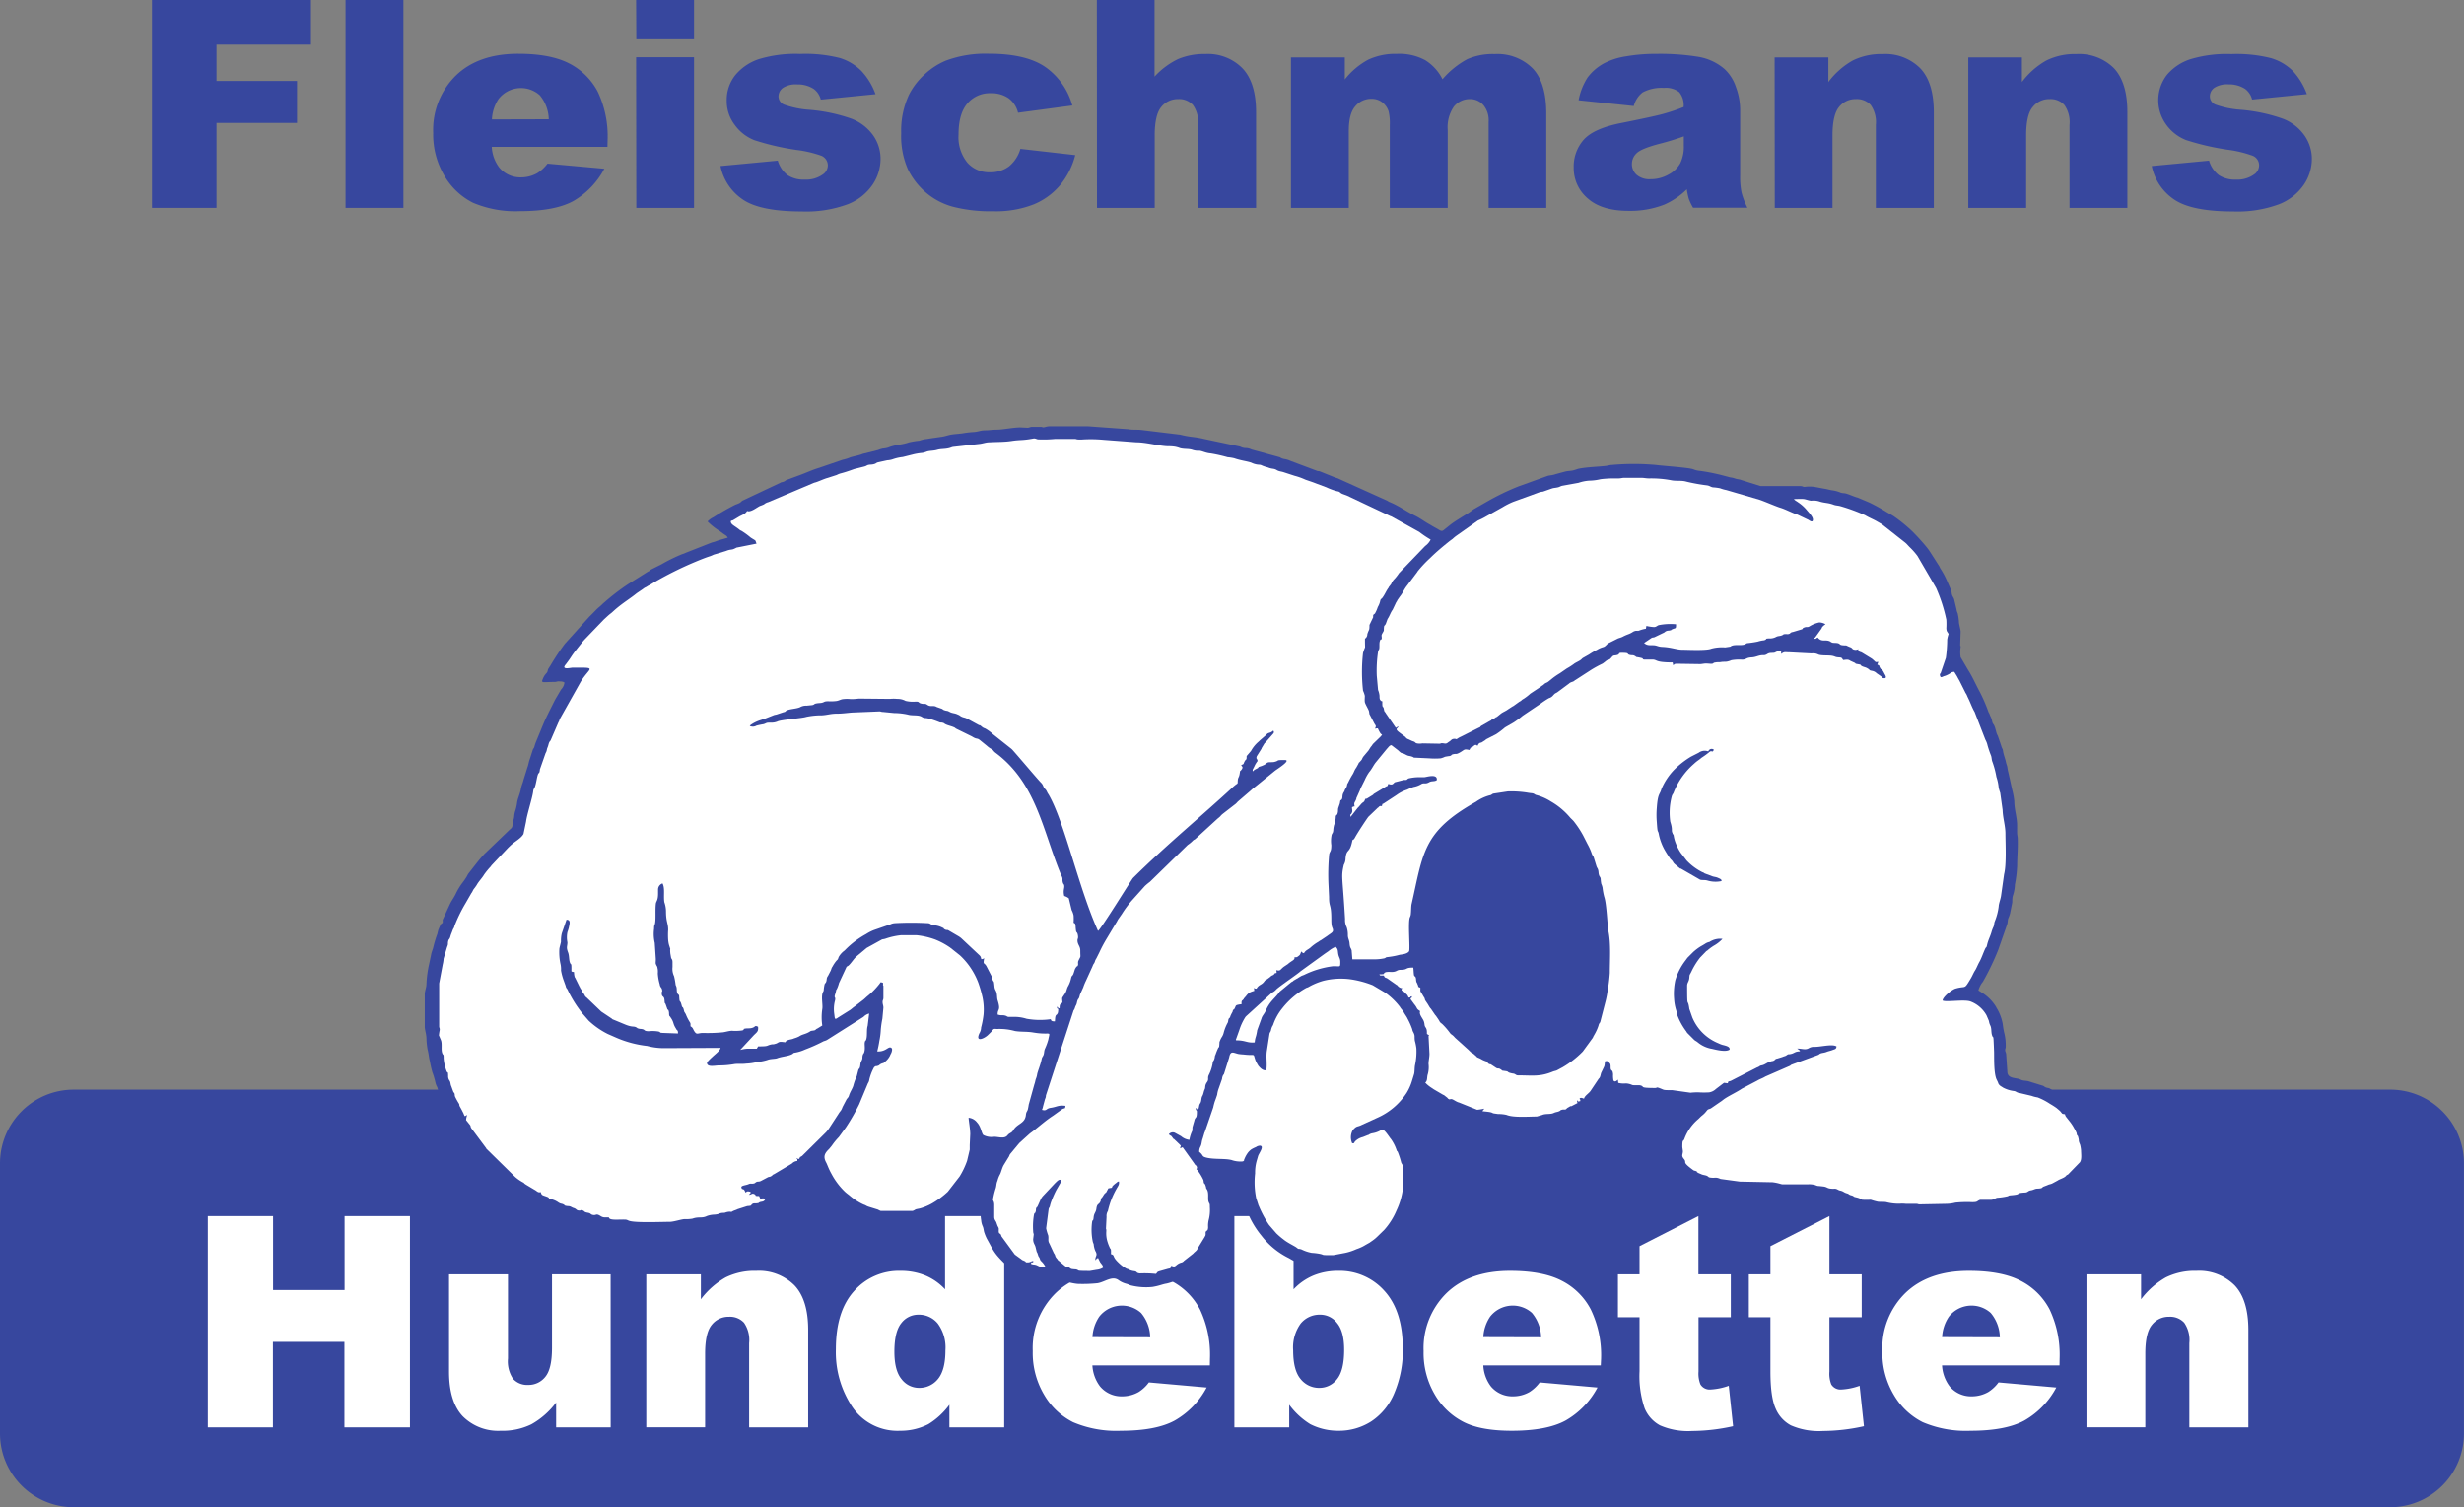 <svg id="Ebene_1" data-name="Ebene 1" xmlns="http://www.w3.org/2000/svg" viewBox="0 0 482.45 295.11"><rect x="0" y="0" width="482.45" height="295.11" fill="#808080" stroke="none"/><defs><style>.cls-1,.cls-2{fill:#37479e;}.cls-2,.cls-4{fill-rule:evenodd;}.cls-3,.cls-4{fill:#fff;}</style></defs><title>logo-fleischmanns-hundebetten</title><path class="cls-1" d="M41.87,14.75H73v8.74H54.5V30.6H70.27v8.22H54.5V55.45H41.87Z" transform="translate(-12.11 -14.75)"/><path class="cls-1" d="M79.77,14.75H91.1v40.7H79.77Z" transform="translate(-12.11 -14.75)"/><path class="cls-1" d="M131.05,43.51H108.4a7.27,7.27,0,0,0,1.47,4.05,5.36,5.36,0,0,0,4.28,1.92,6.46,6.46,0,0,0,3.16-.83,7.69,7.69,0,0,0,2-1.86l11.13,1a15.86,15.86,0,0,1-6.16,6.37q-3.61,1.93-10.35,1.93a21.22,21.22,0,0,1-9.22-1.65,13.51,13.51,0,0,1-5.57-5.25,15.82,15.82,0,0,1-2.21-8.45,14.86,14.86,0,0,1,4.43-11.19q4.42-4.28,12.23-4.27,6.33,0,10,1.91a13,13,0,0,1,5.58,5.55,20.44,20.44,0,0,1,1.91,9.47ZM119.56,38.1a7.59,7.59,0,0,0-1.76-4.7,5.54,5.54,0,0,0-8.07.73,7.79,7.79,0,0,0-1.3,4Z" transform="translate(-12.11 -14.75)"/><path class="cls-1" d="M136.66,14.75H148v7.69h-11.3Zm0,11.21H148V55.45h-11.3Z" transform="translate(-12.11 -14.75)"/><path class="cls-1" d="M153.18,47.26,164.4,46.2a5.53,5.53,0,0,0,1.94,2.86,5.71,5.71,0,0,0,3.33.86,5.64,5.64,0,0,0,3.53-1,2.18,2.18,0,0,0,1-1.8,2.06,2.06,0,0,0-1.28-1.88A22.6,22.6,0,0,0,168,44.1a50.31,50.31,0,0,1-8.17-1.9,8.6,8.6,0,0,1-3.86-3,7.66,7.66,0,0,1-1.57-4.75,7.77,7.77,0,0,1,1.69-5,10.11,10.11,0,0,1,4.67-3.14,24.55,24.55,0,0,1,8-1,27.47,27.47,0,0,1,7.79.8,10.14,10.14,0,0,1,4.19,2.5,13.12,13.12,0,0,1,2.79,4.58l-10.71,1.06a3.69,3.69,0,0,0-1.39-2.09,5.69,5.69,0,0,0-3.22-.88,4.58,4.58,0,0,0-2.79.67,2.06,2.06,0,0,0-.88,1.65,1.75,1.75,0,0,0,1.12,1.64,18.07,18.07,0,0,0,4.83,1A32.83,32.83,0,0,1,178.86,38a9.3,9.3,0,0,1,4.21,3.25,8,8,0,0,1,1.45,4.63,9.05,9.05,0,0,1-1.54,5,10.41,10.41,0,0,1-4.86,3.85,23.37,23.37,0,0,1-9,1.42q-8.09,0-11.51-2.3A10.36,10.36,0,0,1,153.18,47.26Z" transform="translate(-12.11 -14.75)"/><path class="cls-1" d="M211.9,43.9l10.74,1.22a15.06,15.06,0,0,1-2.91,5.82,13.54,13.54,0,0,1-5.18,3.81,20.27,20.27,0,0,1-8,1.36,29.59,29.59,0,0,1-7.81-.87,13.67,13.67,0,0,1-5.38-2.83,14.17,14.17,0,0,1-3.52-4.59,16.19,16.19,0,0,1-1.28-7,16.53,16.53,0,0,1,1.55-7.57,13.74,13.74,0,0,1,3.11-4,14.22,14.22,0,0,1,4.06-2.62,22.37,22.37,0,0,1,8.47-1.36q7.22,0,11,2.58a13.61,13.61,0,0,1,5.32,7.55l-10.63,1.42A5,5,0,0,0,209.61,34a5.89,5.89,0,0,0-3.54-1,5.71,5.71,0,0,0-4.54,2q-1.74,2-1.74,6.08a7.91,7.91,0,0,0,1.73,5.52,5.65,5.65,0,0,0,4.38,1.88,6,6,0,0,0,3.74-1.13A6.86,6.86,0,0,0,211.9,43.9Z" transform="translate(-12.11 -14.75)"/><path class="cls-1" d="M226.87,14.75h11.3v15a15.29,15.29,0,0,1,4.58-3.42,13.07,13.07,0,0,1,5.38-1,9.48,9.48,0,0,1,7.26,2.8q2.66,2.8,2.66,8.61V55.45H246.69V39.23a5.83,5.83,0,0,0-1-3.92,3.64,3.64,0,0,0-2.88-1.16,4.13,4.13,0,0,0-3.34,1.56q-1.27,1.55-1.27,5.58V55.45h-11.3Z" transform="translate(-12.11 -14.75)"/><path class="cls-1" d="M264.88,26h10.54v4.31A14.65,14.65,0,0,1,280,26.44a12.57,12.57,0,0,1,5.6-1.14,10.67,10.67,0,0,1,5.59,1.25,9.26,9.26,0,0,1,3.36,3.72,16.93,16.93,0,0,1,4.85-3.93,12.49,12.49,0,0,1,5.41-1,9.71,9.71,0,0,1,7.4,2.81c1.78,1.88,2.66,4.82,2.66,8.82V55.45H303.58V38.65a4.71,4.71,0,0,0-.78-3A3.38,3.38,0,0,0,300,34.15a4,4,0,0,0-3.21,1.45,7.13,7.13,0,0,0-1.22,4.63V55.45H284.23V39.21a10,10,0,0,0-.23-2.64,3.59,3.59,0,0,0-1.25-1.79,3.3,3.3,0,0,0-2.09-.68,4,4,0,0,0-3.2,1.47Q276.2,37,276.2,40.4V55.45H264.88Z" transform="translate(-12.11 -14.75)"/><path class="cls-1" d="M332,35.51l-10.8-1.13a12.3,12.3,0,0,1,1.76-4.46,9.86,9.86,0,0,1,3.32-2.82,13.87,13.87,0,0,1,4.28-1.33,33.85,33.85,0,0,1,5.88-.47,46.82,46.82,0,0,1,8.17.57,10.52,10.52,0,0,1,5.13,2.37A8.36,8.36,0,0,1,352,31.78a12.9,12.9,0,0,1,.83,4.37v13a15.45,15.45,0,0,0,.27,3.27,14.5,14.5,0,0,0,1.15,3H343.61a11.27,11.27,0,0,1-.83-1.74,12.86,12.86,0,0,1-.39-1.87,14.69,14.69,0,0,1-4.41,3,18.3,18.3,0,0,1-7,1.22q-5.28,0-8-2.44a7.75,7.75,0,0,1-2.74-6,7.92,7.92,0,0,1,2-5.53c1.32-1.44,3.74-2.52,7.28-3.22q6.36-1.27,8.24-1.79a37,37,0,0,0,4-1.35,4,4,0,0,0-.86-2.91,4.28,4.28,0,0,0-3-.83,7.87,7.87,0,0,0-4.17.88A5,5,0,0,0,332,35.51Zm9.8,5.94q-2.33.84-4.86,1.48-3.43.91-4.36,1.8a2.87,2.87,0,0,0-.94,2.08,2.81,2.81,0,0,0,.93,2.18,3.9,3.9,0,0,0,2.73.85,7.09,7.09,0,0,0,3.52-.92,5.51,5.51,0,0,0,2.3-2.23,7.53,7.53,0,0,0,.68-3.43Z" transform="translate(-12.11 -14.75)"/><path class="cls-1" d="M359.58,26H370.1v4.81a15.5,15.5,0,0,1,4.77-4.21,12.6,12.6,0,0,1,5.89-1.26,9.64,9.64,0,0,1,7.34,2.79q2.65,2.79,2.65,8.62V55.45H379.4V39.23a5.89,5.89,0,0,0-1-3.92,3.66,3.66,0,0,0-2.89-1.16,4.1,4.1,0,0,0-3.33,1.56q-1.27,1.55-1.27,5.58V55.45h-11.3Z" transform="translate(-12.11 -14.75)"/><path class="cls-1" d="M397.5,26H408v4.81a15.52,15.52,0,0,1,4.78-4.21,12.59,12.59,0,0,1,5.88-1.26A9.66,9.66,0,0,1,426,28.09c1.76,1.86,2.65,4.73,2.65,8.62V55.45H417.32V39.23a5.83,5.83,0,0,0-1-3.92,3.64,3.64,0,0,0-2.88-1.16,4.1,4.1,0,0,0-3.33,1.56c-.86,1-1.28,2.89-1.28,5.58V55.45H397.5Z" transform="translate(-12.11 -14.75)"/><path class="cls-1" d="M433.42,47.26l11.22-1.06a5.53,5.53,0,0,0,1.94,2.86,5.77,5.77,0,0,0,3.34.86,5.6,5.6,0,0,0,3.52-1,2.16,2.16,0,0,0,1-1.8,2,2,0,0,0-1.27-1.88,22.6,22.6,0,0,0-4.86-1.17,50.5,50.5,0,0,1-8.18-1.9,8.71,8.71,0,0,1-3.86-3,8.12,8.12,0,0,1,.13-9.77A10.08,10.08,0,0,1,441,26.34a24.62,24.62,0,0,1,8-1,27.52,27.52,0,0,1,7.79.8A10.21,10.21,0,0,1,461,28.6a13.12,13.12,0,0,1,2.79,4.58l-10.72,1.06a3.67,3.67,0,0,0-1.38-2.09,5.72,5.72,0,0,0-3.23-.88,4.62,4.62,0,0,0-2.79.67,2.05,2.05,0,0,0-.87,1.65,1.75,1.75,0,0,0,1.11,1.64,18.07,18.07,0,0,0,4.83,1A32.92,32.92,0,0,1,459.11,38a9.22,9.22,0,0,1,4.2,3.25,8,8,0,0,1,1.46,4.63,9.05,9.05,0,0,1-1.54,5,10.51,10.51,0,0,1-4.86,3.85,23.39,23.39,0,0,1-9,1.42q-8.07,0-11.5-2.3A10.38,10.38,0,0,1,433.42,47.26Z" transform="translate(-12.11 -14.75)"/><path class="cls-2" d="M26.51,228.1H480.15a14.44,14.44,0,0,1,14.4,14.4v52.95a14.45,14.45,0,0,1-14.4,14.41H26.51a14.45,14.45,0,0,1-14.4-14.41V242.5a14.44,14.44,0,0,1,14.4-14.4" transform="translate(-12.11 -14.75)"/><path class="cls-3" d="M52.8,252.86H65.58v14.47h14V252.86H92.38v41.36H79.55V277.49h-14v16.73H52.8Z" transform="translate(-12.11 -14.75)"/><path class="cls-3" d="M131.68,294.22H121v-4.86a15.61,15.61,0,0,1-4.84,4.26,12.79,12.79,0,0,1-6,1.27,9.78,9.78,0,0,1-7.44-2.83q-2.68-2.83-2.69-8.73V264.26h11.54v16.47a6.11,6.11,0,0,0,1,4,3.72,3.72,0,0,0,2.94,1.18,4.17,4.17,0,0,0,3.37-1.58q1.31-1.57,1.31-5.67V264.26h11.48Z" transform="translate(-12.11 -14.75)"/><path class="cls-3" d="M138.65,264.26h10.69v4.88a16,16,0,0,1,4.85-4.28,12.86,12.86,0,0,1,6-1.28,9.82,9.82,0,0,1,7.47,2.83q2.69,2.83,2.69,8.76v19.05H158.79V277.74a6,6,0,0,0-1-4,3.75,3.75,0,0,0-2.94-1.17,4.17,4.17,0,0,0-3.38,1.58q-1.31,1.57-1.3,5.67v14.39H138.65Z" transform="translate(-12.11 -14.75)"/><path class="cls-3" d="M208.73,252.86v41.36H198v-4.43a14.6,14.6,0,0,1-4.12,3.81,11.83,11.83,0,0,1-5.53,1.29,10.68,10.68,0,0,1-9.35-4.65,19.29,19.29,0,0,1-3.23-11.31q0-7.46,3.57-11.4a11.68,11.68,0,0,1,9.07-3.95,12.67,12.67,0,0,1,4.86.9,11.09,11.09,0,0,1,3.88,2.71V252.86Zm-11.51,26.29a7.88,7.88,0,0,0-1.5-5.26,4.77,4.77,0,0,0-3.78-1.73,4.17,4.17,0,0,0-3.36,1.66q-1.35,1.67-1.35,5.59c0,2.44.46,4.23,1.4,5.37a4.29,4.29,0,0,0,3.45,1.71,4.65,4.65,0,0,0,3.67-1.72Q197.22,283,197.22,279.15Z" transform="translate(-12.11 -14.75)"/><path class="cls-3" d="M249,282.09H226a7.49,7.49,0,0,0,1.5,4.12,5.46,5.46,0,0,0,4.34,1.94,6.49,6.49,0,0,0,3.22-.85,7.36,7.36,0,0,0,2-1.88l11.31,1a16.1,16.1,0,0,1-6.26,6.47q-3.66,2-10.52,2a21.55,21.55,0,0,1-9.37-1.68,13.65,13.65,0,0,1-5.65-5.33,16,16,0,0,1-2.25-8.59,15.1,15.1,0,0,1,4.5-11.37q4.5-4.34,12.43-4.34,6.43,0,10.16,1.95a13.09,13.09,0,0,1,5.67,5.64,20.71,20.71,0,0,1,1.94,9.62Zm-11.68-5.51a7.64,7.64,0,0,0-1.79-4.76,5.62,5.62,0,0,0-8.19.73,7.93,7.93,0,0,0-1.33,4Z" transform="translate(-12.11 -14.75)"/><path class="cls-3" d="M253.8,252.86h11.59v14.33a11.39,11.39,0,0,1,3.91-2.71,12.57,12.57,0,0,1,4.84-.9,11.71,11.71,0,0,1,9.05,3.93q3.58,3.94,3.59,11.3a21.39,21.39,0,0,1-1.64,8.65,12.23,12.23,0,0,1-4.53,5.59,11.7,11.7,0,0,1-6.42,1.84,12,12,0,0,1-5.53-1.29,14.67,14.67,0,0,1-4.12-3.81v4.43H253.8Zm11.51,26.29q0,3.87,1.45,5.6a4.6,4.6,0,0,0,3.68,1.74,4.31,4.31,0,0,0,3.46-1.71q1.39-1.71,1.39-5.74c0-2.37-.45-4.11-1.37-5.22a4.13,4.13,0,0,0-3.31-1.66,4.77,4.77,0,0,0-3.82,1.73A7.94,7.94,0,0,0,265.31,279.15Z" transform="translate(-12.11 -14.75)"/><path class="cls-3" d="M325.54,282.09h-23a7.41,7.41,0,0,0,1.49,4.12,5.47,5.47,0,0,0,4.35,1.94,6.45,6.45,0,0,0,3.21-.85,7.52,7.52,0,0,0,2-1.88l11.31,1a16.16,16.16,0,0,1-6.26,6.47q-3.67,2-10.53,2-6,0-9.36-1.68a13.67,13.67,0,0,1-5.66-5.33,16,16,0,0,1-2.24-8.59,15.1,15.1,0,0,1,4.5-11.37q4.5-4.34,12.42-4.34,6.44,0,10.16,1.95a13.09,13.09,0,0,1,5.67,5.64,20.58,20.58,0,0,1,2,9.62Zm-11.68-5.51a7.75,7.75,0,0,0-1.79-4.76,5.63,5.63,0,0,0-8.2.73,7.93,7.93,0,0,0-1.33,4Z" transform="translate(-12.11 -14.75)"/><path class="cls-3" d="M344.66,252.86v11.4H351v8.4h-6.32v10.62a5.75,5.75,0,0,0,.37,2.53,2.11,2.11,0,0,0,2,1,12.51,12.51,0,0,0,3.55-.73l.85,7.92a37.42,37.42,0,0,1-8,.93,13.76,13.76,0,0,1-6.32-1.1,6.7,6.7,0,0,1-3-3.33,19.64,19.64,0,0,1-1-7.26V272.66h-4.23v-8.4h4.23v-5.51Z" transform="translate(-12.11 -14.75)"/><path class="cls-3" d="M370.31,252.86v11.4h6.32v8.4h-6.32v10.62a5.79,5.79,0,0,0,.36,2.53,2.11,2.11,0,0,0,2,1,12.45,12.45,0,0,0,3.55-.73l.85,7.92a37.42,37.42,0,0,1-8,.93,13.71,13.71,0,0,1-6.31-1.1,6.67,6.67,0,0,1-3-3.33q-1-2.25-1-7.26V272.66h-4.23v-8.4h4.23v-5.51Z" transform="translate(-12.11 -14.75)"/><path class="cls-3" d="M415.36,282.09h-23a7.49,7.49,0,0,0,1.5,4.12,5.45,5.45,0,0,0,4.34,1.94,6.49,6.49,0,0,0,3.22-.85,7.36,7.36,0,0,0,2-1.88l11.31,1a16.16,16.16,0,0,1-6.26,6.47q-3.68,2-10.52,2a21.55,21.55,0,0,1-9.37-1.68,13.65,13.65,0,0,1-5.65-5.33,16,16,0,0,1-2.25-8.59,15.1,15.1,0,0,1,4.5-11.37q4.5-4.34,12.43-4.34,6.44,0,10.16,1.95a13.09,13.09,0,0,1,5.67,5.64,20.71,20.71,0,0,1,1.94,9.62Zm-11.68-5.51a7.64,7.64,0,0,0-1.79-4.76,5.62,5.62,0,0,0-8.19.73,7.93,7.93,0,0,0-1.33,4Z" transform="translate(-12.11 -14.75)"/><path class="cls-3" d="M420.64,264.26h10.69v4.88a16,16,0,0,1,4.85-4.28,12.86,12.86,0,0,1,6-1.28,9.82,9.82,0,0,1,7.47,2.83q2.69,2.83,2.69,8.76v19.05H440.78V277.74a6,6,0,0,0-1-4,3.75,3.75,0,0,0-2.94-1.17,4.17,4.17,0,0,0-3.38,1.58q-1.31,1.57-1.3,5.67v14.39H420.64Z" transform="translate(-12.11 -14.75)"/><path class="cls-2" d="M215.8,98.32h-1.69c-.16,0-.55.15-.73.18l-1.52-.07c-1.27,0-3.51.44-4.5.44S205.85,99,205,99s-1.35.27-2.15.33a20.28,20.28,0,0,0-2.23.25c-.68.11-1.46.13-2.21.25s-1.31.38-2.09.46l-2.15.31c-.44.09-.66.1-1.08.16a8.6,8.6,0,0,0-1,.28,14.08,14.08,0,0,0-2.11.35c-1.2.45-2.5.39-4,1a4.1,4.1,0,0,1-1,.18,6.17,6.17,0,0,0-.94.29l-3,.75c-.75.32-1.67.45-2.44.69a7.63,7.63,0,0,1-1.5.47l-4.59,1.57c-1.29.39-2.23.84-3.58,1.35l-2.71,1c-.51.2-.22.23-.81.42-.22.07-.23,0-.44.13l-7.27,3.43c-.68.29-.24.44-1.58.88a45.41,45.41,0,0,0-4.3,2.46,4,4,0,0,0-1.17.84,13.25,13.25,0,0,0,2.44,1.92l.65.48c.35.26.7.38.86.78l-1.59.45c-.61.18-.8.33-1.52.49l-5.09,2a4.06,4.06,0,0,1-.73.28,33.5,33.5,0,0,0-4.07,2l-2,1c-.38.23-.19.24-.6.41L135.28,129a43.59,43.59,0,0,0-5.19,4,6.15,6.15,0,0,1-.53.49c-.49.41-.63.56-1.06,1s-.63.65-1,1l-4.8,5.32a47.11,47.11,0,0,0-2.83,4.27l-.4.61c-.22.47,0,.48-.49,1a3.12,3.12,0,0,0-.59,1c-.39.86,0,.58,2.26.58.55,0,.45-.18,1.26-.09a1.25,1.25,0,0,1,.72.2,2.29,2.29,0,0,1-.67,1.38l-1.2,2.05c-.89,1.82-1.76,3.43-2.5,5.27L117,160.14a7.27,7.27,0,0,0-.24.76c-.18.56-.2.25-.36.76l-.55,1.71c-.25.65-.25,1.11-.48,1.65l-.78,2.52c-.15.67-.33.83-.5,1.75s-.64,1.87-.73,2.62a9.2,9.2,0,0,1-.43,1.82,4.94,4.94,0,0,0-.14.87,2.62,2.62,0,0,1-.23.89c-.26.77.17,1.08-.6,1.66l-5,4.8c-1.12,1.2-2,2.42-3,3.67a3,3,0,0,0-.43.7,13.34,13.34,0,0,1-.86,1.26,12.64,12.64,0,0,0-1.24,2c-.34.78-.87,1.45-1.22,2.18l-1.42,3.07,0,.57c-.42.46-.16-.19-.83,1.34a6.82,6.82,0,0,0-.2.81A22.87,22.87,0,0,0,97,200c-.12.64-.41,1.14-.49,1.74l-.39,1.84a21.68,21.68,0,0,0-.51,3.86c0,.6-.33,1.43-.33,1.92v6.41c0,.59.3,1.39.33,2.25a13.76,13.76,0,0,0,.25,2.36c.21.75.22,1.47.42,2.15a20.74,20.74,0,0,0,.48,2.14,14.47,14.47,0,0,1,.6,2,3.06,3.06,0,0,0,.34.89,5.12,5.12,0,0,1,.28,1.07c.31.95.89,1.83,1.18,2.74l.39,1c.29.61.55,1.09.89,1.71l2.48,4a5.72,5.72,0,0,0,.51.84l2.3,2.87a51.68,51.68,0,0,0,4.53,4.59l1.21.92.06.05,1.54,1.16a38.44,38.44,0,0,0,5.19,3.13.84.84,0,0,1,.21.13c.27.18,0,.1.44.23.68.21,1.15.59,1.84.85s1.21.61,1.83.8a3.89,3.89,0,0,1,1,.27,11,11,0,0,0,1.93.67,14.61,14.61,0,0,0,2.14.55,8.72,8.72,0,0,0,2,.37c.5,0,.49.19,1,.33s1.62.08,2.32.26a9,9,0,0,0,2.2.37c.45,0,.91,0,1.36,0s1,.11,1.24.11l5.84-.11a18.75,18.75,0,0,0,1.92-.1,4.53,4.53,0,0,0,.88-.13,19.8,19.8,0,0,1,2.81-.34c.6-.07,1-.24,1.69-.33l5.11-1.17a6.1,6.1,0,0,1,1.53-.48l2.44-.65c.4-.14.28-.19.71-.31L166,251a21.49,21.49,0,0,0,2.2-1c-.12-.66-1.32-1-1.91-1.22l-2.2-1c.24-.69,1-.86,1.65-1.22l1.88-1.15a21,21,0,0,0,1.77-1.27,18,18,0,0,1,1.73-1.35c.49.24.51.52.66,1A18.74,18.74,0,0,0,174,247.7a.93.93,0,0,0,.18.26l.11.12a25.14,25.14,0,0,0,2.2,2.3c.18.17,0,.05.23.22a5,5,0,0,0,1.23.9,1.2,1.2,0,0,1,.48.32,12.51,12.51,0,0,0,2.27,1.19,8.92,8.92,0,0,0,1.9.74c.64.12.71.28,1.27.41a21.25,21.25,0,0,0,4.52.43,17.42,17.42,0,0,0,5.21-1.15c.6-.22,1-.38,1.51-.61a20,20,0,0,0,2.64-1.61c.51-.35.73-.63,1.17-1a15.7,15.7,0,0,0,3.79-4.76l1.23-3.05a10.67,10.67,0,0,0,.44-1.64c.11-1.67.35-1.07,1.67-1,.41,0,1.06-.16,1.08.29a3,3,0,0,1-.06.32l-1,1.68a19.61,19.61,0,0,0-1,2.37,4.94,4.94,0,0,0-.36,1.32,13,13,0,0,1-.39,1.29L204,250.4c0,.26.22.56.22.79a7.25,7.25,0,0,0,0,2.46,3.54,3.54,0,0,0,.32,1.24c.19.47.16.84.32,1.26a8.69,8.69,0,0,0,.46,1.11c1.28,2.3,1.35,2.74,3.18,4.58a13.89,13.89,0,0,0,3.72,2.59,7.57,7.57,0,0,0,1.21.37c.45.16.48.35,1.14.43a12.86,12.86,0,0,0,4.67-.28,4.53,4.53,0,0,1,.68.32,9.89,9.89,0,0,0,3.18.86A28.29,28.29,0,0,0,227,266c1.41-.22,2.83-1.49,4.07-.64a4.65,4.65,0,0,0,1.52.73c.49.13.5.2.9.33a12.41,12.41,0,0,0,4.26.31c1.49-.25,1.87-.52,2.81-.67a8.8,8.8,0,0,0,2.11-.79,13.66,13.66,0,0,0,3.4-2l1.29-1.07c.22-.24.26-.37.51-.61a13,13,0,0,0,2.72-4.38,15.26,15.26,0,0,0,.58-1.78,2.88,2.88,0,0,0,.16-1.08,16.22,16.22,0,0,0,0-4.63,16.92,16.92,0,0,0-1.24-4.71c-.19-.4-.37-.46-.28-.82a43.88,43.88,0,0,1,5.2.49c.51.35.12,2.42.44,3.85a14.13,14.13,0,0,0,.37,1.77l.49,1.64a17.53,17.53,0,0,0,2.79,4.75,15.24,15.24,0,0,0,5.37,4.4l.64.37c.43.27,1.87.64,2.41.86l2.68.64a9.73,9.73,0,0,1,1.08,0,9.85,9.85,0,0,0,4-.24,17.91,17.91,0,0,0,3.34-.93l1.91-.89a17.42,17.42,0,0,0,5.85-5.28l.46-.67c.19-.28.23-.43.4-.72l.71-1.45a7,7,0,0,0,.82-2.44,5.84,5.84,0,0,0,.5-2.76,5.12,5.12,0,0,0-.1-2.17c-.24-.77.1,0,.1-.75a5.56,5.56,0,0,0-.35-2.69c-.48-1.27-.27-1.93-1.29-3.33-.26-.36-.05.09-.2-.49-.3-1.2-1.95-2.87-2.08-3.25.27-.53.91-.79,1.37-1.21a6.79,6.79,0,0,1,.66-.58,7.35,7.35,0,0,0,.91-1c.57-.64.49-.38.91-1.11a4.72,4.72,0,0,1,1.07-1.57c.66.15.46.27,1,.63,1.08.7,2.15,1.16,3.19,1.86a9.92,9.92,0,0,0,2.23,1.12l3.62,1.38a27.19,27.19,0,0,0,4.12.93,44.65,44.65,0,0,0,4.5.56,20.82,20.82,0,0,0,5.34-.17,8.09,8.09,0,0,0,1.15-.21c.65-.18,1.65-.27,2.28-.52a14.65,14.65,0,0,0,3.92-1.72A11.69,11.69,0,0,0,323.5,232l.06-.06,1.92-1.9c.46-.52.84-1.29,1.67-1.29.32,0,.55.23.84.29s.72.1,1.07.16l2.1.34c.77.08,1.19.31,1.92.43s1.35.15,2.08.28,1.49.16,2.13.23c.83.09,1.34.28,2,.34.94.09,3.82,0,4.35.33-.14.66-.88,1-1.3,1.47a21.73,21.73,0,0,0-2.21,2.76,9.24,9.24,0,0,0-1.32,3.42,7.93,7.93,0,0,0,.82,4.37,7,7,0,0,0,1.91,2.26,3.13,3.13,0,0,0,.53.38c.23.15.28.2.46.32a22.14,22.14,0,0,0,3,1.27c.88.43,3,.54,4.16.89a7.85,7.85,0,0,0,1.57.17,11.18,11.18,0,0,0,1.65.06,14.35,14.35,0,0,1,1.45.18c2.7.33,5.51.12,8.21.27a1.73,1.73,0,0,0,.64,0c.63-.08.14-.17.71.05a11.45,11.45,0,0,0,3.12.28c1,.12,1.73.41,2.84.54a8.62,8.62,0,0,1,1.32.35c1,.23,2,.89,2.92,1.22a6,6,0,0,0,.76.15c.59.15.45.31,1.24.43a12.88,12.88,0,0,1,1.44.26,42.86,42.86,0,0,0,5.93.66l3.26.12c2.94,0,6.92-.05,9.9-.23.92-.05,1.91-.37,2.93-.43.73,0,.93-.16,1.47-.21a13.77,13.77,0,0,0,3-.36,4,4,0,0,1,1.37-.31,15.15,15.15,0,0,0,2.82-.55,6.74,6.74,0,0,1,1.36-.32,9.8,9.8,0,0,0,1.26-.42c.54-.13.81-.27,1.31-.37a6,6,0,0,0,1.21-.47l.46-.11.08,0,.71-.29a13.77,13.77,0,0,0,2.34-1.07,11.32,11.32,0,0,0,4.46-4,5.22,5.22,0,0,0,.51-1.2c.5-1.78.38-.51.38-2.89a13.62,13.62,0,0,0-.42-1.83,1.69,1.69,0,0,0-.32-.82c-.47-.76,0-.62-1-2.54a11,11,0,0,0-2.34-3.38c-.26-.24-.35-.36-.62-.61l-4.14-2.73c-.38-.17-.54-.11-.87-.26s-.14-.21-.84-.4l-2.56-.79c-.36-.08-.73-.08-1.08-.16s-.42-.2-.82-.3c-.93-.21-2.1-.17-2.16-1.36l-.22-3.26c0-.5-.21-.69-.21-1s.11-.33.11-.67a10,10,0,0,0-.32-2.82,16.5,16.5,0,0,1-.27-1.64,9.35,9.35,0,0,0-1-2.8,5.24,5.24,0,0,1-.32-.57,8.36,8.36,0,0,0-2.84-2.8c-.23-.16-.38-.24-.6-.39a4.68,4.68,0,0,1,.88-1.7,49.85,49.85,0,0,0,3-6.24l1.75-5c.13-.39.08-.72.21-1.14a6.81,6.81,0,0,0,.36-1l.43-2.15c0-.36,0-.9.1-1.25a7.73,7.73,0,0,0,.42-2.26,24,24,0,0,0,.44-3.71c0-1.69.17-3.35.11-5.18,0-.54-.11-.67-.12-1.23s0-.9,0-1.35c0-1.78-.55-3.1-.55-4.84a15.28,15.28,0,0,0-.42-2.26l-.73-3.3a7.54,7.54,0,0,1-.22-1.13c-.08-.38-.2-.58-.28-1-.16-.76-.44-1.35-.56-2.13-.08-.57-.19-.4-.34-1l-.69-2c-.35-.56-.37-1.32-.7-2-.22-.45-.25-.19-.41-.87a3.35,3.35,0,0,0-.36-1c-.08-.19-.11-.31-.19-.48a2,2,0,0,1-.22-.46,31,31,0,0,0-1.63-3.75c-.79-1.43-1.41-2.94-2.31-4.33L396,143.43a6.71,6.71,0,0,1,0-2c0-.42-.1,0-.08-.54l.08-2.5c0-.27-.27-1.28-.32-1.69a10.53,10.53,0,0,0-.26-1.88,2.52,2.52,0,0,1-.23-.77l-.41-1.73c-.15-.77-.44-.63-.55-1.57A1.71,1.71,0,0,0,394,130l-.65-1.49A16.22,16.22,0,0,0,392,126c-.08-.15-.1-.22-.18-.38l-1.62-2.53a12.08,12.08,0,0,0-.89-1.25,40.86,40.86,0,0,0-3-3.27,31.23,31.23,0,0,0-3.49-2.8L381.5,115a36.35,36.35,0,0,0-3.42-1.88l-2.21-.93c-.78-.2-1.57-.6-2.32-.81-.33-.09-.64-.06-1-.16a6.26,6.26,0,0,0-1.56-.45c-.64-.07-1.07-.25-1.78-.35l-1.81-.34a7,7,0,0,0-1.94,0c-.4,0-.28-.12-.77-.16h-7.86l-3.73-1.17c-.46-.18-.84-.15-1.35-.34s-.82-.14-1.27-.3l-1.34-.35a39.48,39.48,0,0,0-4.12-.81,4.31,4.31,0,0,1-1.37-.32c-.94-.34-5.81-.65-7.34-.85a48.31,48.31,0,0,0-8.59,0c-.37,0-.84.15-1.26.2-1.66.17-3.81.23-5.38.57a10.4,10.4,0,0,1-1.12.34c-.42.07-1,.08-1.38.19-.72.19-1.48.39-2.29.63-.44.12-.87.11-1.22.24l-5.56,2a47.83,47.83,0,0,0-6,2.87l-2.87,1.64c-.29.19-.55.42-.85.62-1.12.73-2.6,1.57-3.61,2.34l-1.26,1c-.51.49-.73.25-1.33-.1l-.86-.48c-.27-.15-.53-.32-.86-.5-.87-.49-1.62-1.08-2.66-1.6-1.66-.81-3.27-2-5-2.69-.4-.17-.21-.13-.5-.28l-9.69-4.37a8.65,8.65,0,0,1-1-.36l-2.49-1c-.28-.09-.37,0-.65-.14L264.82,105a5,5,0,0,0-1.11-.36,2.09,2.09,0,0,1-1-.36l-5.55-1.52a2.63,2.63,0,0,0-1.07-.28,2.4,2.4,0,0,1-1.16-.29L248,100.72a19.74,19.74,0,0,0-2.37-.42,18.58,18.58,0,0,1-2.45-.45l-7.51-.91c-.8-.11-1.86,0-2.64-.16l-7.87-.57h-7.65a4,4,0,0,0-.85.17c-.57.1-.32-.06-.83-.06" transform="translate(-12.11 -14.75)"/><path class="cls-4" d="M158.43,114.73c-.29.57-.86.79-1.51,1.11l-1.27.76c-.28.13-.19,0-.46.19,0,.68.65.81,1.75,1.7.28.23,0,0,.36.2a14.24,14.24,0,0,1,1.77,1.29c1.21.8.82.33,1.17,1.21l-3.93.78a4.14,4.14,0,0,1-.69.32c-.29.08-.51.07-.85.16s-.47.18-.76.25l-2.16.65a6.61,6.61,0,0,1-.7.3c-.84.26-2,.73-2.88,1.1a69.05,69.05,0,0,0-7.81,3.86c-.41.24-.81.51-1.22.72s-.39.24-.63.37a2.39,2.39,0,0,0-.62.38l-1.21.82c-1.21,1-2.79,1.93-4.35,3.31l-.53.48c-.2.17-.35.27-.56.45s-.65.59-1,.91l-3.8,3.95c-.18.22-.3.33-.47.55-.7.9-1.51,1.84-2.14,2.82l-.36.54-.43.58c-.2.3-.3.37-.44.59-.53.84,1.22.39,1.54.39,5,0,3.33-.13,1.56,2.79l-4.12,7.34a1.51,1.51,0,0,1-.23.57l-1.5,3.47c-.14.31-.17.17-.31.48s-.15.59-.33,1-.08.61-.37,1.08l-1.11,3.17c-.11,1-.2.5-.4,1.05s-.33,1.67-.57,2.35-.26.24-.36,1c-.18,1.32-1.23,4.52-1.39,5.87l-.5,2.4c-.47.83-1.53,1.38-2.25,2-.24.2-.54.5-.76.71l-3.33,3.52,0,.06a14.55,14.55,0,0,0-1.37,1.66c-.44.74-1.07,1.33-1.46,2.06l-.32.46c-.09.12-.2.25-.29.38a5.12,5.12,0,0,0-.27.52c-.12.19,0,0-.14.19l-1.15,2a29.62,29.62,0,0,0-2.15,4.39c-.17.66-.21.39-.42,1-.17.49-.27.63-.39,1.07-.18.69-.32.49-.43.92-.15.64.07.47-.24,1.21l-.67,2.26a6.37,6.37,0,0,1-.18,1.16l-.69,3.68v8.43c0,.29.11.25.11.68a8.75,8.75,0,0,0-.16,1.08l.39.92c.29.71,0,1.81.26,2.55.23.59.27,0,.28,1.07a9,9,0,0,0,.51,2.29c.25.8.34-.07.37,1.08a1.47,1.47,0,0,0,.31,1c.19.36.12.65.31,1.05l.36,1c.12.29.17.19.26.41s0,.32.13.65a12.82,12.82,0,0,0,.74,1.33c.25.56-.16,0,.42,1l.46.89a5.93,5.93,0,0,0,.23.55c.23,0,.11,0,.21-.06s0,0,.3-.15a3.12,3.12,0,0,0-.22,1l.8,1c.18.36,0,.23.26.64l2.89,3.88,0,.06,5.67,5.57a8.47,8.47,0,0,0,1.6,1.09c.08,0,.06.06.23.21l.26.18,1.67,1c.48.23.68.65,1.24.46.16.7.4.6,1.15.9a1,1,0,0,1,.23.09c.42.22-.06.2.62.39a4.21,4.21,0,0,1,1.47.66c.52.33.55.16,1,.39s-.13.09.41.26a3.26,3.26,0,0,0,.61.07c.49.07.44.2,1,.38s.46.48,1.08.48c.43,0,.19-.22.7,0,.36.16.12.18.55.34.24.09.45.07.73.18s.25.26.66.34c.71.14.56-.37,1.49.21.55.35.79.26,1.6.26,0,0,0,0,.06.08.13.54,1.86.33,3,.36.62,0,.56.13,1.05.27,1.4.38,6.19.17,7.83.17.77,0,2.05-.44,2.85-.53a7.75,7.75,0,0,0,1.61-.09c1.3-.46,1.81,0,2.88-.53a4.81,4.81,0,0,1,1.45-.26c1-.09.76-.23,1.35-.32.27-.05.44,0,.72-.07a2.69,2.69,0,0,1,.84-.18c.67,0,.06.19.73-.14.37-.17.49-.16.88-.36l1.88-.6c1-.06.69-.17.9-.34.38-.3.5-.14,1-.21s.19,0,.42-.15c.49-.27.89,0,1.22-.67-.41-.21-.53-.14-1-.05a2.27,2.27,0,0,0-.23-.55c-1.11,0-.39-.12-.91-.37s-.49.11-1.08.12c.25-.33.31-.08.33-.57-.46-.1-.71-.19-.93.16-.18-.19-.18-.45-.42-.62s-.34.08-.46-.46c.05-.34.88-.36,1.37-.57s.44-.07.9-.12.38-.17.68-.32.42,0,.84-.18l1.31-.69c.34-.2.38-.05.75-.27s.14-.21.6-.41l3.46-2.06a1.64,1.64,0,0,1,1.06-.51c0-.64,0-.14-.2-.55a1.15,1.15,0,0,0,.54.16c.4-.66-.15-.12.59-.6l4.64-4.59a4.54,4.54,0,0,0,.55-.68,1.5,1.5,0,0,0,.14-.2l1.77-2.72c.45-.74.51-.53.83-1.4l.78-1.49c.23-.32.36-.35.48-.77.19-.65.65-1.29.83-1.87a10.38,10.38,0,0,1,.68-1.89l.28-1.08c.13-.53.3-.25.4-.94s0-.4.29-1.06c.23-.45.08-.54.2-1s.26-.21.38-1c.06-.46,0-.89,0-1.32.07-.79.2-.25.36-1s0-1.73.23-2.46l.29-2.4a2.31,2.31,0,0,0-1.11.65L174,218.39c-.35.18-.54.16-.88.36a31.51,31.51,0,0,1-3.37,1.49,7.91,7.91,0,0,1-1.78.58c-.82.14-.31.11-.85.37-.79.38-2,.43-2.84.76-.41.16-1.29.09-1.91.34a9,9,0,0,1-2,.39,9.74,9.74,0,0,1-2.15.32c-.72.11-1.53,0-2.27.09a17.52,17.52,0,0,1-3.21.27c-1,.08-2.2.31-2.2-.51,0-.2.87-1,1.12-1.22a2.73,2.73,0,0,1,.24-.22c.37-.34,1.23-1,1.29-1.49l-10.88.05a12.74,12.74,0,0,1-3.49-.43,21.09,21.09,0,0,1-5.93-1.56l-1.8-.79a15.83,15.83,0,0,1-3.71-2.59l-1.2-1.38a23.13,23.13,0,0,1-2.91-4.63c-.21-.44-.28-.24-.41-.82l-.36-1a11.22,11.22,0,0,1-.54-2,4.71,4.71,0,0,0-.08-1.17,10.88,10.88,0,0,1-.25-3c0-.3.27-1.1.32-1.48a6.3,6.3,0,0,1,.16-1.63l.92-2.66c.92,0,.58.88.45,1.58a8.61,8.61,0,0,1-.27.85,5,5,0,0,0,0,2c0,.84-.29.87.14,2,.24.64.13,1.49.4,2.07.18.39.21,0,.24.64.05,1.29-.17.9.52,1.13a3,3,0,0,0,.14,1,1,1,0,0,1,.09.13l.86,1.75c.17.25,0,0,.16.3l.36.53,0,.08c.17.3,0,.07.2.34s0-.12.2.25,0,.09.2.36,0,0,.23.21l2.88,2.76,1.95,1.3c.22.14.18.21.48.3l2.17.9c1.61.68,1.71.25,2.37.66.15.1-.11,0,.29.16a1.93,1.93,0,0,0,.5.08c1,.1.4.44,1.56.45a7,7,0,0,1,1.95.07c.53.2,0,.21.76.26l3,.11c0-.81-.16-.42-.42-1a3.62,3.62,0,0,1-.45-.95,3.38,3.38,0,0,0-.54-1.13c-.26-.5-.24-.08-.34-.68,0-.26,0-.35-.06-.61-.18-.55-.08-.06-.27-.39l-.35-1c-.19-.33-.12,0-.19-.48a3.27,3.27,0,0,0-.07-.62c-.17-.51-.49-.27-.49-1.06,0-.42.17-.15.07-.64s-.37-.41-.47-1.09a9.57,9.57,0,0,1-.37-2.1,4.24,4.24,0,0,0,0-.74s-.07-.38-.07-.39c-.11-.41,0-.1-.13-.33-.31-.61-.2-.41-.19-1.35l-.21-3.18a7.68,7.68,0,0,1-.13-2.78c0-.81.12-.56.21-1.13.14-.89,0-2.53.13-3.7.06-.61.45-.6.44-2.14,0-.21,0-.48,0-.68a1.27,1.27,0,0,1,.87-1.21c.52.92.16,2.43.36,3.68a5.61,5.61,0,0,1,.32,1.69c0,2.24.44,2.41.43,3.71a15,15,0,0,0,0,2,6.48,6.48,0,0,0,.14.87c.48,1.58.15.21.28,1.74l.15.86c.14.4.25.25.28.82,0,.31,0,.7,0,1a3.28,3.28,0,0,0,.3,1.79,13.79,13.79,0,0,1,.31,1.72l.13.31c.17.48,0,1,.27,1.41s.27,0,.31.73c.08,1.24.16.29.47,1.54.15.59.21.17.38.74.22.8,0,.24.43,1a8.45,8.45,0,0,0,.79,1.56c.17.22.13.42.13.81.57.31.45.59.86,1.13s.62.19,1.51.17a31.26,31.26,0,0,0,4-.13c.56-.08,1.11-.27,1.72-.3a9.44,9.44,0,0,0,2.08-.07c.59-.25-.12-.25.62-.37.34-.05.63,0,1.06-.07,1-.19.6-.65,1.38-.27.08.86-.14,1-.8,1.62l-2.7,2.91a7,7,0,0,1,1.39-.24h1.86l.26-.45c2.32,0,1.44-.16,2.72-.41.22,0,.38,0,.59-.08.71-.15.57-.51,1.54-.37.53.07-.29-.24.38.1.56-.7,1.13-.48,1.81-.81a5.2,5.2,0,0,0,1-.39c.58-.4,1.19-.43,1.88-.82.52-.3.27-.23.88-.32s.29-.18.84-.42l.92-.57a10.92,10.92,0,0,1,0-3.22c.15-.8-.28-2.5.14-3.32.14-.28,0,.12.14-.33a7.67,7.67,0,0,1,.17-1.17c.13-.34.19-.16.33-.56s0-.67.34-1.11l.46-.89c.23-.42.16-.57.42-.93a7,7,0,0,1,.77-1.15c.45-.42.24-.33.5-.83a4.08,4.08,0,0,1,1.09-1.17l.22-.22a17.31,17.31,0,0,1,4-3,8.13,8.13,0,0,1,1.56-.8l2.65-.92c.57-.12.69-.37,1.46-.42a57.79,57.79,0,0,1,6.31,0c.57,0,.55.21,1.07.37a1.52,1.52,0,0,0,.39.06,4.26,4.26,0,0,1,1.47.43c.54.23.09.15.52.37s.35,0,.71.19l2,1.17.14.09.26.19.06.05,3.66,3.43c.32.4.13.26.31.69a.72.72,0,0,0,.55-.2c-.26,1.53,0,.64.55,1.8l.85,1.65c.22.4.08.32.21.7.27.78.26-.06.4,1.42.06.65.29.71.42,1.24s.06,1,.21,1.47c.66,2.12-.05,1.59,0,2.78.8.25.92.05,1.46.2s.19.17.64.25c.27,0,.72,0,1,0a8,8,0,0,1,2.56.37,14.94,14.94,0,0,0,4.75.08.13.13,0,0,1,0,.07c.08.38.5.36.79.36.06-.37,0-1.06.3-1.28s0,0,.17-.17a.91.91,0,0,0,.16-.51c.13-.93-.19-.15-.23-.9.56.25-.15.23.53.3,0-.8.11-.77.55-1.12,0-.41-.11-.77,0-1l.55-.82c.33-.56.27-.9.59-1.43a5.35,5.35,0,0,0,.55-1.49c.17-.7.27-.37.46-.88s.2-.66.34-1l.26-.41c.14-.14.13.11.32-.35,0-.49-.06-.55.11-.9.48-1,.32-.34.32-1.91,0-.88-.55-1.13-.55-2,0-.33.2-.36.08-1s-.24-.44-.35-.78a8.2,8.2,0,0,1-.1-1c-.18-1-.1-.23-.39-.72a10,10,0,0,0,0-1.34,3.63,3.63,0,0,0-.38-1.07l-.56-2.32a3,3,0,0,0-.89-.45c-.27-1.1.06-1.45,0-2-.06-.4-.15-.23-.27-.62-.2-.68.11-.68-.33-1.44-3.65-8.8-4.82-18-12.88-24-.41-.31-.34-.45-.77-.71a4.39,4.39,0,0,1-.91-.65L204,159.68c-.64-.53-.56-.07-1.61-.75l-3-1.47c-.39-.2-.08-.11-.43-.28-.56-.27-1.19-.36-1.73-.63-.32-.16-.17-.18-.52-.28s-.41,0-.67-.11a18.32,18.32,0,0,0-2.27-.76c-.82-.14-.56.06-1.23-.33s-1.89-.16-2.65-.4a12.76,12.76,0,0,0-2.71-.31l-2.14-.21c-.41,0-.49-.11-.68-.11l-5.39.22c-.95.07-2,.23-3,.22-1.19,0-1.88.27-2.93.33a14.7,14.7,0,0,0-3.06.3c-.8.28-4.89.55-5.62.9a3,3,0,0,1-1.33.23c-1,0-.72.07-1.39.3a14.11,14.11,0,0,0-1.41.29,1.4,1.4,0,0,1-1.31.06c.23-.35-.06,0,.22-.23a6.86,6.86,0,0,1,2-.95,5.26,5.26,0,0,1,.6-.19l1.85-.73c.29-.11.4-.08.63-.16l1.26-.42c.54-.12.27-.09.6-.31.52-.34,1.93-.35,2.67-.68a2.29,2.29,0,0,1,1.26-.3l1.12-.11c.56-.12.25-.24.91-.35.3-.05.59-.05.87-.09.67-.11.43-.31,1.37-.32a8.73,8.73,0,0,0,1.62-.05c.57-.1.8-.32,1.32-.37a6.64,6.64,0,0,1,1.47,0,11.12,11.12,0,0,0,1.56-.1l6.12.06a6.47,6.47,0,0,1,1.41,0,3.29,3.29,0,0,1,1.64.39,6.29,6.29,0,0,0,2,.14c.84,0,.37.24,1.15.4s.53-.14,1.16.27,1.18,0,1.76.38l1,.35c.3.11.11.14.5.28.65.23.44,0,1.1.36.45.24.93.22,1.38.42l.23.1a1.52,1.52,0,0,1,.43.25c.54.36.83.25,1.35.54l2.33,1.27.07,0,.07,0c.41.24.43.4.87.58a1.36,1.36,0,0,1,.24.1,8,8,0,0,1,1.5,1.11l3.58,2.84.18.17c1.39,1.55,5,5.85,5.64,6.48.46.45.39.86.75,1.18s.38.67.7,1.09c3.14,5.37,5.92,18.45,9.69,26.72.47-.14,6.53-10,6.85-10.35l.11-.11c6.59-6.51,13.43-12.11,19.56-17.79l.49-.4c.29-.22.05.09.34-.3,0-1.28.23-.83.39-1.83.14-.84,0-.3.35-.77s.19-.59-.08-.85c.75-.48.3,0,.69-.77.3-.57.4-.12.4-1.06l.86-1a6.35,6.35,0,0,1,1.46-1.8,3.57,3.57,0,0,0,.28-.27l1.09-.94.12-.11.05-.06a1.2,1.2,0,0,0,.11-.12c.28-.27.56-.21.92-.43.18-.1.11-.14.34-.23a.41.41,0,0,1,0,.55l-1.58,1.79-.13.1-.6,1,0,.07-.93,1.48c-.21.61.09.37.15.95a4.91,4.91,0,0,0-.55.88c-.08.18-.17.35-.26.53s-.16.17-.15.59c.31-.13.23-.2.28-.24l.74-.39c.28-.25-.21-.1.74-.4l.47-.2c.48-.24.48-.44.82-.51s.73,0,1.16-.08c1.19-.28.1-.38,2.08-.38,1.37,0-1.57,1.82-1.92,2.1l-3.29,2.67-1,.8c-.18.14-.29.25-.48.42l-2.48,2.13c-.22.22-.2.24-.45.46l-2.58,2a3.09,3.09,0,0,0-.44.45,6.1,6.1,0,0,1-.49.42l-4.28,3.92c-.31.29-.29.17-.53.37l-.11.11a6,6,0,0,1-.93.76l-.06.05-7.35,7.17a12.53,12.53,0,0,0-1,.83l-2.61,2.91a20.84,20.84,0,0,0-1.9,2.58l-.74,1.06c-.16.26-.18.37-.37.65l-1.86,3.1a27.23,27.23,0,0,0-1.44,2.71l-.6,1.2a2,2,0,0,0-.28.61c-.18.47-.14.24-.32.59-.1.2-.16.41-.27.62l-1.17,2.57a10.64,10.64,0,0,0-.52,1.27l-.56,1.23c-.15.35-.13.48-.25.78s-.15.13-.32.57c-.08.22-.1.46-.19.7s-.16.28-.28.62a1.57,1.57,0,0,1-.29.61l-5.41,16.62a1.64,1.64,0,0,1-.18.73l-.38,1.4a2.63,2.63,0,0,1-.22.7c1,.29.74-.25,1.73-.39,1.27-.19,1.44-.56,2.87-.39-.07.73-.11.33-.68.68l-1.75,1.26c-1.36.87-2.61,2-3.9,3-.29.22-.44.32-.7.53l-1.94,1.75-.27.31-1.48,1.78c-.35.42-.16.37-.45.79l-.94,1.53c-.31.56-.51,1.46-.7,1.78a5.23,5.23,0,0,0-.5,1.28c-.26.57-.16,1-.4,1.63a17,17,0,0,0-.48,2c0,.31.22.29.25,1V253c0,.66.35.76.48,1.3l.18.49c.3.55.22.37.22,1.13.07.46.27.28.42.57a2.36,2.36,0,0,1,.12.34l2.61,3.56,1.24.9c.21.17.06.08.26.19s.09,0,.23.1l.16.08.06,0c.36.25,0,.26.61.26s.79-.41,1.1-.19c-.27.56-.27-.21-.52.45.46.23.52.1,1,.24s.86.61,1.82.31a3.5,3.5,0,0,0-.75-1c-.45-.46-.1-.32-.58-1l-.2-.59c-.1-.27,0,0-.15-.29l-.2-.82c-.14-.65-.49-.82-.49-1.65l.11-.9c0-.25-.11-.24-.11-.68a13.45,13.45,0,0,1,.16-3.23c.18-.61.12,0,.32-.57.12-.36,0-.46.14-.75s.08.07.32-.47l.56-1.25a3.38,3.38,0,0,1,.36-.54l2.41-2.56c.22-.18.81-.93,1.15-.61.16.33.08.21,0,.4l-.87,1.51a18.9,18.9,0,0,0-.94,2.1,7,7,0,0,0-.34,1.11c-.11.34-.13.16-.24.54l-.49,3.76a8.24,8.24,0,0,0,.4,1.38c.15.72-.13,1,.26,1.65l.85,1.84c.42.57.1.53.65,1.14l.1.12a.15.15,0,0,0,0,.06l1.41,1.18c.38.3.29.14.67.26s.31.25.66.35a8,8,0,0,0,.83.08c.92.19-.44.3,2.75.3l1.34-.23a2.62,2.62,0,0,0,1.24-.43c-.06-.54-.32-.64-.62-1.12l-.36-.75c-.57.2-.12.13-.54.42-.06-.85.54-.87,0-1.79a4.39,4.39,0,0,1-.33-1.34l-.16-.42a11.52,11.52,0,0,1-.14-4c.15-.52.21,0,.29-.84s.44-.94.54-1.7c.14-1.08.49-.71.8-1.43.22-.5-.17-.23.22-.66l.05-.06c.29-.3.41-.78.83-1l.44-.82c1.55-.29-.15.17,1.59-1.1.22-.17.13-.18.48-.26.12.59-.15.87-.45,1.41a15.58,15.58,0,0,0-1.71,4.39,1.75,1.75,0,0,0-.26,1.1l-.11,2.25c0,.41.09,0,.06.62a5.56,5.56,0,0,0,.22,2,8.26,8.26,0,0,0,.55,1.38c.13.19.09,0,.14.28a5.34,5.34,0,0,1,0,.81c.88.26.11.37,1.48,1.66a7.1,7.1,0,0,0,1.55,1.17l.16.06.08,0a3.08,3.08,0,0,0,1.27.44c.71.09.29.35,1.12.44a21.17,21.17,0,0,1,3.15.1c.34-.3.11-.32.62-.51l1.74-.49c.56-.12.45,0,.65-.62.92.5.75-.23,1.9-.59a.89.89,0,0,0,.45-.21c.2-.16,0,0,.16-.16l.07-.05,1.71-1.34c.26-.33.63-.5.81-.87.38-.78-.22.27.11-.23l1.32-2.16c.15-.32.12-.13.19-.47,0-.12,0-.19,0-.29s0-.07,0-.1l0-.09c.2-.47.44-.09.49-.95a4.92,4.92,0,0,1,.1-1.38,7.78,7.78,0,0,0,.24-2.56c0-.85-.05-.51-.25-1.07s.1-1.69-.31-2.37c-.31-.5-.08-.13-.25-.67-.21-.72-.29-.3-.4-.83a2.1,2.1,0,0,0-.06-.38,9.58,9.58,0,0,0-1.23-2l-.15-.11a.46.46,0,0,0,0-.64c-.22-.34,0,0-.23-.23a2.4,2.4,0,0,1-.18-.26l-2.25-3.15c-.27,0-.16.08-.52.2l.15-.61s0-.07-.06,0-.06,0-.07-.06l-1.21-1.16-.07,0-.29-.37c-.22-.38-.34-.21-.65-.57a1,1,0,0,1,1.17-.29l1.22.67a3,3,0,0,0,1.63.72,6.76,6.76,0,0,1,.57-1.78c.05-.27,0-.49.05-.75l.35-1.21c.18-.87.5-.25.5-1.74,0-.48-.2-.06-.22-.77.34.21.12.16.44.42l.09-.23c.17-.54.08-.71.35-1.11s.16-1,.4-1.4.26-.9.47-1.33-.06-.68.48-1.44c.39-.56,0-.75.36-1.43a7.94,7.94,0,0,0,.71-2.16c.06-.65.19-.35.37-1a2.32,2.32,0,0,0,.07-.39c.09-.39,0-.1.11-.31a11.46,11.46,0,0,1,.55-1.37c.12-.15.12-.09.18-.28a7.54,7.54,0,0,0,.06-.84,4.51,4.51,0,0,1,.41-.92,2.73,2.73,0,0,0,.42-.93,8.37,8.37,0,0,1,.8-2c.12-.32.06-.48.19-.74s.17,0,.33-.54a6.06,6.06,0,0,1,.4-.79l.09-.32,0-.05c.23-.26.09.16.41-.48.15-.32.11-.39.38-.51a4.36,4.36,0,0,1,.89-.15c0-.78,0-.56.42-1l0-.07.05-.06.42-.48a2.8,2.8,0,0,1,.61-.63,4.09,4.09,0,0,1,1-.38l-.06-.6a.55.55,0,0,0,.51.15c.42-.75.91-.68,1.37-1.22s0-.17.44-.45c.15-.11.11-.06.28-.18l.51-.38c.21-.16.08-.08.24-.21s.08,0,.26-.18l.07,0,.07,0s0,0,.06-.06l.06-.05c.27-.26,0-.23.57-.34l-.06-.54c.83.22.69-.07,1.46-.66l.81-.54c.66-.63,1.47-.8,1.25-1.32.54,0,.5,0,.85-.27s.27-.32.51-.84c.45.21-.09.18.53.31.33-.62.86-.7,1.33-1.15a8.59,8.59,0,0,1,1.44-1.05,2.44,2.44,0,0,0,.32-.23l.06-.05.07,0,1.34-.9c.64-.49,1.12-.68,1.12-1.09,0-.57-.34-.37-.33-2.13,0-3.17-.45-2.26-.44-4.39l-.11-2.36a42.21,42.21,0,0,1,.13-6c.15-.68.42-.46.42-1.8a5.86,5.86,0,0,1,.06-2c.17-.48.21-.21.32-.82a5.2,5.2,0,0,1,.16-1.1,5,5,0,0,0,.33-1.7c.19-.6.21,0,.39-.73.1-.39,0-.65.13-1l.29-.85c.14-.94.11-.4.36-.76s0-.76.39-1.39l.05-.07.15-.3,0-.08.37-.63c.18-.59,0-.33.3-.83a16,16,0,0,1,.79-1.47c.36-.52.38-.9.79-1.44l.42-.75c.16-.4,0-.09.21-.32l.06-.06.05-.06c.53-.56.26-.36.63-.95l.88-1.05c.17-.19,0,0,.15-.18l.43-.68c.28-.3.29-.41.48-.63l1.48-1.43.06-.07.16-.21.05-.07c-.33-.19-.39-.38-.57-.69-.37-.67-.08-.58-.83-.49.36-.62.08-.6-.2-1.18l-.89-1.7a4.17,4.17,0,0,0-.09-.58c-.12-.4-.75-1.39-.8-1.77s0-.77,0-1.2a4.76,4.76,0,0,0-.35-1,33.29,33.29,0,0,1,0-7.4c.54-1.77.38-.31.38-2.44,0-.74,0-.15.27-.6s.12-.44.24-.79c.3-.88.37-.49.37-1.65l.71-1.48c.11-.45-.06.07,0-.29s.17-.26.37-.48a6.93,6.93,0,0,0,.55-1.26,3.92,3.92,0,0,0,.49-1.28c.21-.55.05-.06.41-.53.53-.71.73-1.35,1.23-2a.15.15,0,0,0,0-.06l.49-.63a2.79,2.79,0,0,1,.66-1c.41-.5-.14.17.11-.12a8.72,8.72,0,0,0,.76-1l5.13-5.33a3.38,3.38,0,0,0,1.07-1.25A19.47,19.47,0,0,1,290,118.9L284.78,116a1.8,1.8,0,0,0-.46-.21l-8.46-4c-.31-.13-.63-.22-1-.38-.54-.27-.28-.37-1-.49a12.31,12.31,0,0,1-2.05-.76l-2.06-.77c-.78-.31-1.37-.48-2.08-.74a12.24,12.24,0,0,0-2.07-.74l-2.12-.69c-.41-.14-.7-.15-1.06-.28s-.46-.32-1.05-.41a3.71,3.71,0,0,1-1.06-.28,6.86,6.86,0,0,1-1-.32c-.55-.26-.45-.14-1.11-.24a4,4,0,0,1-1.1-.36c-.89-.3-2.06-.41-3.34-.86a8.76,8.76,0,0,0-1.28-.2,30.32,30.32,0,0,0-3.3-.74c-1.05-.09-1.63-.48-2.27-.53a3.32,3.32,0,0,1-1.28-.16c-.79-.28-1.63-.11-2.48-.35a5.19,5.19,0,0,0-1.05-.29,9.21,9.21,0,0,0-1.26-.08c-1.53,0-4.43-.79-6.19-.77l-6.58-.5a26.68,26.68,0,0,0-4.1-.05c-.22,0-.47,0-.68,0-.38,0-.51-.11-.67-.11h-3.94a23.26,23.26,0,0,1-3.26.09c-.33,0-.54-.25-1-.17-2.09.4-2.45.21-4.26.48-1.43.22-2.84.17-4.35.26-.69,0-1.26.26-2,.33l-5.14.58c-.33.08-.52.21-1,.29-.76.15-1.34.07-2.08.28s-1.34.14-2,.33a4.84,4.84,0,0,1-.85.26,11.74,11.74,0,0,0-2,.34l-1.88.47a8.57,8.57,0,0,0-1.95.44,3.76,3.76,0,0,1-1.07.2l-1.83.4c-.41.12-.31.22-.77.35s-.73.07-1.09.15-.3.18-.8.32l-1.88.47c-.08,0-1.48.56-2.72.87a3.6,3.6,0,0,0-.81.32l-1.77.57c-.84.22-2,.82-2.64.94l-9,3.81a2,2,0,0,0-.82.42,6.66,6.66,0,0,1-.8.32c-.66.32-1.78,1.27-2.49,1" transform="translate(-12.11 -14.75)"/><path class="cls-4" d="M282.68,139.84c-.45.36-.18-.11-.38.39s0,1.33-.19,1.71a1.1,1.1,0,0,1-.09.14l-.07.15a24.83,24.83,0,0,0-.27,4.81l.25,2.8a4,4,0,0,1,.29,1.14c0,.57,0,.84.46,1.08l.1,0a4.87,4.87,0,0,0,0,.86c.15.59.14-.08.3.72.12.63.16.34.4.81l1.92,2.79c.37-.09.07-.13.54-.25-.17.45-.86.41.2,1.2l1.16.87a1,1,0,0,0,.58.43l.68.32a3.54,3.54,0,0,0,.34.12c.44.17.14.2.63.37a3,3,0,0,0,1.08,0l3.34.06c.51,0-.09-.07.46-.09s.73.24,1.2-.14l.06-.05.21-.14c.38-.22.43-.53,1-.53s.18.21.66-.08a3.18,3.18,0,0,1,.58-.32l3.5-1.76c.54-.22.15-.11.55-.4l1.36-.77c.47-.28.52-.21.71-.51a.35.35,0,0,0,0-.08l0-.08c.46.11.5-.05.83-.26l.08,0,.81-.65c.41-.33,1-.53,1.4-.85l.88-.57.21-.11,1.14-.82c.61-.31.22-.22.87-.59a9.6,9.6,0,0,0,1.29-1l1.95-1.29c.19-.12.07-.07.25-.2l.27-.17c.33-.24.22-.26.66-.47a1.48,1.48,0,0,0,.43-.25l.45-.36a12.85,12.85,0,0,1,1.77-1.25l1.33-.92a13.27,13.27,0,0,0,1.37-.87c.35-.3,1-.53,1.41-.85.15-.11.18-.2.41-.36l1.17-.66a13.87,13.87,0,0,1,1.63-.95,4.59,4.59,0,0,1,1.1-.49c.61-.13.74-.67,1.25-.86l1.5-.75c.35-.2.71-.22,1.13-.44,1.11-.58,1.19-.41,2.09-1a1.78,1.78,0,0,1,.48-.16c.12,0,.21,0,.3,0,.64-.11-.4.12.2,0l.18-.06a6.77,6.77,0,0,1,1.3-.35l.09-.54a9.1,9.1,0,0,0,1.49.22c.44,0,.6-.28.94-.38a11.68,11.68,0,0,1,3.38-.17c0,1-.06.66-.77,1-.44.2.16.09-.52.22-.22.05-.26,0-.49.07-.43.13-.37.29-.79.44l-1.66.8c-.3.1-.21,0-.55.13l-1.48,1c.51.45.89.44,1.72.44s.89.29,1.9.33c1.73.08,2.78.55,3.83.55s4.76.21,5.73-.21a8.17,8.17,0,0,1,2.69-.24l.69-.1c.57-.09.16,0,.57-.2.7-.32,1.91,0,2.63-.3.27-.12.13-.14.43-.23a19.64,19.64,0,0,0,2.06-.31,5.85,5.85,0,0,1,1.2-.25c.83-.21,0-.35,1.09-.37a2.49,2.49,0,0,0,1.22-.25c.48-.28.76-.16,1.22-.35s.14-.15.43-.23a4.4,4.4,0,0,1,.73,0c.68-.1.3-.31,1-.43l1.77-.53c.37-.2-.09-.14.47-.35s.57.06,1.06-.25a6.08,6.08,0,0,1,1.86-.74,2.55,2.55,0,0,1,1.23.36,2.61,2.61,0,0,0-.66.56c-.13.23-.05.2-.24.44l-1.09,1.52c-.24.29-.21,0-.18.32l.15,0h.08l.4-.26c.79,1,1.52.31,2.44.78.35.18-.17,0,.43.24.27.08.83,0,1.2.14s.18.31.86.37c.88.08.36-.1,1.11.24.29.14.48.15.68.35.57.54-.23-.12.16.17a1.15,1.15,0,0,0,1.08,0c0,.5-.06.32.28.52.12.06.08,0,.24.09l.07,0,2.05,1.25c.89.71.53.72,1.28.63l-.2.52c.7.43.21.08.52.62s.23.14.54.57c.18.25.25.46.41.73s.46.84-.23.75c-.35-.05-.3-.18-.51-.37l-.86-.59a1.64,1.64,0,0,0-.89-.47c-.76-.15-.25-.11-.95-.51-.34-.2-.64-.22-1-.39-.57-.3.08-.26-.9-.42-.64-.11-.24-.13-.7-.32l-.7-.32c-.47-.35-.84-.2-1.41-.16-.37-.48-.21-.47-.91-.52s-.6-.16-1.18-.29c-.73-.16-2.16,0-2.79-.27a2.25,2.25,0,0,0-1.31-.21l-4.28-.22c-1,0-1-.18-1.68.32v-.54c-.62,0-.54-.07-1,.15s-.25.14-.9.19a1.39,1.39,0,0,0-.91.27c-.5.26-.46.12-1.08.19s-1.14.37-1.84.41c-1.25.07-1,.42-1.9.45a9,9,0,0,0-2.12.11,4.2,4.2,0,0,1-.86.27c-.37.06-.74,0-1.15.08s-.67,0-1.05.08c-.65.06-.31.26-.87.27-.22,0-.74-.06-1.05-.06s-.87.12-1.12.12l-4.67-.07c-.55.08-.28.08-.62.29l-.1-.49s0,0,0-.06c-3.52,0-2.93-.52-3.93-.56-.55,0-1.14,0-1.7,0-.63-.16.46-.16-1.23-.46-.42-.07-.17,0-.48-.21-.48-.27-.49-.12-1-.22-.85-.19.16-.43-1.68-.43-.7,0-.32.23-.71.38-.63.25-.83-.05-1.24.53l-.34.35c-.48.23-.35,0-.94.5l-.45.34a22.42,22.42,0,0,0-2.26,1.23l-3.09,2-.06,0-.11.12c-.31.27-.59.2-1,.5l-.06.06-2.25,1.67c-.51.35-.34.09-.84.61a1.66,1.66,0,0,1-.87.59,15.88,15.88,0,0,0-1.71,1.14l-3.42,2.3a16.89,16.89,0,0,1-1.73,1.29l-1.73,1a16.6,16.6,0,0,1-1.74,1.32l-1.95,1c-.18.15,0,0-.17.16l-.68.43c-.26.15-.24,0-.49.19s-.05,0-.17.17l-.19.33c-.45-.42-.66,0-.91.15-.78.48-.18-.15-.69.67-1.17-.28-.88,0-2.08.61-.58.27-.44.09-1,.2s-.27.23-.75.37a8.85,8.85,0,0,0-.95.15,3.8,3.8,0,0,1-.84.3,13.93,13.93,0,0,1-2.23,0l-3-.14c-.43-.22.16,0-.36-.19-.71-.23-.6-.05-1.29-.42-.9-.48-.6,0-1.44-.82l-1.3-1c-.36,0-.58.38-.83.64l-.06.06-2.14,2.61-.05.06c-.44.54-.77,1.31-1.27,1.87a8.78,8.78,0,0,0-.89,1.59l-.78,1.56c-.06.16,0,0-.06.16l-.08.15,0,.07-.72,1.61c0,.2,0,.06-.07.29-.25.61-.45.54-.26,1.31a.92.92,0,0,0-.52.18c0,.44.13.61,0,1-.28.66-.36.08-.29.89l1.41-1.79.17-.17s0,0,.06-.06l.05-.06.47-.54c.65-.59.37-.1.75-.94,0,0,.07-.06.08,0s.06,0,.08,0l.17-.06,1.1-.68c.24-.17,0,0,.23-.22l2.38-1.44c.52-.22.17,0,.46-.52.91.35.92-.11,1.28-.32l1.76-.45c.81,0,.4,0,.89-.29a8.9,8.9,0,0,1,2-.25c.37,0,.75,0,1.11,0s2.65-.78,2.44.58c-.48.33-.95.1-1.5.41-.81.46-1,0-1.62.41a4.32,4.32,0,0,1-1.41.51c-.81.26-1.15.51-1.42.58a7,7,0,0,0-1.92,1l-2.44,1.6c-.52.34-.22-.12-.45.58-.41-.06-.46,0-.73.3l-.05,0-.17.17-1.66,1.59c-.19.19-2.16,3.17-2.66,4.11-.41.77-.38,0-.57.9-.5,2.24-1.06,1.23-1.26,3.1a2.74,2.74,0,0,1-.35,1.33c-.55,2.48-.26,1.93.25,10.61a3.09,3.09,0,0,0,.32,1.59,4.7,4.7,0,0,1,.23,1.56c0,.64.27.91.33,1.58.08,1,.25.84.41,1.39l.14,1.76h4a9.44,9.44,0,0,0,2.29-.2c.5-.2,0-.17.94-.28a13.94,13.94,0,0,0,2.05-.41c.61-.08,1.51-.19,1.84-.7.21-.7-.25-5.54.13-6.6a1.82,1.82,0,0,0,.21-.81c.05-.39.05-1.41.13-1.77,2.3-10.12,2.18-14.2,12.62-20.08a8.35,8.35,0,0,1,2.61-1.24c.54-.11.34-.17.77-.35l2.84-.43a20.17,20.17,0,0,1,3.82.23,8.66,8.66,0,0,0,.89.12c.5.08.44.18.79.33a10.08,10.08,0,0,1,2.92,1.27,14.16,14.16,0,0,1,3.65,3c.29.37.71.67,1,1.09a19.19,19.19,0,0,1,1.69,2.59l.87,1.71a10.71,10.71,0,0,1,.83,1.87c.14.39.28.41.38.73l.53,1.71c.13.37.21.34.32.7s.05.6.17,1,.25.33.33.74a7.25,7.25,0,0,0,.12,1,3.48,3.48,0,0,1,.25.77,11.87,11.87,0,0,0,.33,1.78c.47,1.31.64,5.84.82,6.73.51,2.48.27,5.62.27,8.16a33.09,33.09,0,0,1-.46,3.7,17.11,17.11,0,0,1-.35,1.79l-1.06,4.11c-.23.49-.17.06-.37.8a9.27,9.27,0,0,1-.81,1.75l-.24.43,0,.07-2,2.74a18.67,18.67,0,0,1-3.91,3.06l-1.17.63c-.26.12-.44.11-.77.24-2.56,1.06-4,.74-6.85.74-.36,0-.44-.22-.81-.33a4.23,4.23,0,0,1-.92-.21c-.42-.2-.07-.21-.85-.32s-.31,0-.79-.31-.45-.07-.86-.27l-1-.66c-.3-.17-.19,0-.42-.14-.39-.18-.13-.19-.38-.39-.09-.07,0-.05-.23-.12-1-.36-.74-.39-1.54-.71-.28-.11-.24-.16-.44-.35l-.18-.15-.06-.06c-.73-.65-.25,0-1.18-.95l-2.66-2.4c-.55-.65-.63-.51-.94-.87a14.12,14.12,0,0,0-1.55-1.8c-.72-.57-.24-.19-1-1.26,0,0-.22-.33-.23-.33l-.1-.13a.15.15,0,0,1-.06-.05l-.77-1.13c-.17-.23-.15-.16-.27-.33s-.33-.55-.42-.69l-.45-.67c-.24-.42,0-.28-.36-.78l-.37-.64c-.33-.53-.26-.32-.26-1.08-.78-.42-.17.07-.59-.75a.43.43,0,0,0,0-.07.18.18,0,0,0-.05-.07l-.15-.29a4.22,4.22,0,0,1-.07-.61c-.14-.75-.34-.19-.42-.91-.05-.48-.05-.81-.11-1.27-1.78,0-.9.44-2.61.44a1.44,1.44,0,0,0-.62.19c-.75.39-1.25.13-2.08.25-.88.27.17.44-1.32.44.13.32.12.19.87.24.22.59.34.29.84.68l1.58,1.11.06.05.06,0,.27.29a1.46,1.46,0,0,0,.85.38c-.33.25-.14,0-.19.42a1.82,1.82,0,0,1,.79.56c.43.42.3.22.58.82.61,0,.12-.17.64-.24,0,.57,0-.05-.27.53l.61.83.05.07c.07.11.12.15.24.31.52.69.2.64,1,1.16-.29.62.52,1.41.72,2s.06.77.32,1.15.28.59.28,1.31l.44.29c-.15.22-.11-.17-.11.34l.17,3.26c0,.71-.18,1.29-.18,2a5.19,5.19,0,0,1-.15,2c-.21.61,0,1.22-.5,1.65a6.57,6.57,0,0,0,1.05.89c.25.17.35.22.61.41l1.9,1.11.07,0,.7.55c.07.06.06.16.3.26.51.22.05,0,.3,0h.25c.4.1.88.54,1.46.68l3.51,1.41a9.28,9.28,0,0,0,1.39-.22c-.12.28-.25.26-.32.52.31,0,1.39.13,1.59.19.83.24-.16.12,1.46.34a7.06,7.06,0,0,1,1.64.17c1.35.57,4.41.32,5.94.32l1-.29c.73-.33,1.64-.09,2.3-.4.46-.22.76-.18,1.1-.36.51-.25-.1-.06.43-.25a1.26,1.26,0,0,1,.52-.06c.52,0,.31-.16.79-.41l.42-.25.06,0,.07,0,.08,0,1.2-.62-.1-.26a.25.25,0,0,0,0-.07s0,0,0-.05v-.09c.45-.06-.29.29.63.1.06-.64-.06,0-.11-.57.44-.16.49,0,.85.08.15-.6.93-1,1.29-1.53l1.57-2.35c.12-.15.05,0,.16-.18.23-.32.22-.77.39-1.1l.48-1c.24-.46.1-.78.27-1.17.52-.06.47,0,.78.29l.11.12c.27.28.07.92.23,1.23s.32.05.41.93a4.9,4.9,0,0,0,.07,1.18c.28.47.73,0,.87-.14l.08.64a4.43,4.43,0,0,0,1.48.1,3.36,3.36,0,0,1,1.26.31c.42.1,1.09,0,1.52.06,1.08.25-.4.52,2.95.52.42,0,.21-.21.79,0,1.15.41.57.43,2.59.43l3.55.5a12,12,0,0,1,1.64-.07,16.81,16.81,0,0,0,2,0,2.47,2.47,0,0,0,1.33-.66l1.59-1.21.72.09c.38-.75-.16-.15.67-.5l5.08-2.6c.64-.22.35-.3.94-.41s1-.55,1.7-.75c.49-.16.46,0,.89-.36s-.25-.05.44-.22l.94-.29a4.81,4.81,0,0,1,.5-.18c.42-.14.25-.12.44-.23.38-.21,0-.1.51-.15,1-.13.91-.54,2.06-.56-.14-.31-.15-.22-.39-.42l-.09-.06-.1-.07c1,0,1.6.34,2.3-.07a2,2,0,0,1,1.16-.26c1.24,0,3.45-.61,4.26-.08-.07.55-.3.51-.79.7s-.74.2-1.19.38-.83.16-1.16.3-.2.18-.49.29l-5.1,1.87c-.28.11-.19.14-.41.26l-4.79,2.09c-.55.35-1.07.48-1.57.79l-3,1.57c-1,.68-2.34,1.29-3.35,1.95-.36.24-.59.47-.91.66l-1.86,1.28a4.64,4.64,0,0,1-.5.18c-.29.16-.43.6-1.17,1.18-.35.28-.45.42-.76.71a9.21,9.21,0,0,0-2.71,3.81c-.24.75-.43-.06-.43,1.69l.11.79c0,.67-.36.85.17,1.49.69.82-.36.51,1.32,1.82l.46.35c.48.32.19.08.57.23.54.22-.1.05.5.38.12.07.4.16.56.24.4.2.85.17,1.2.37s.15.23.6.3c1,.14,1-.17,2,.27l3.76.51,6.4.13c1,.11,1.66.38,1.95.41h4.93a4.2,4.2,0,0,1,1.54.16,1.44,1.44,0,0,0,.71.17l.81.09c.93.12.65.44,2,.45a2.08,2.08,0,0,1,.43,0c.36.08.5.27.88.35.63.12.69.36,1.27.53s.19.11.63.31c.27.12.33.08.59.2s0,.14.63.28c1,.23.71.33,1.21.47a12.94,12.94,0,0,0,1.65,0,12.23,12.23,0,0,0,1.4.39c.56.07,1.07,0,1.61.08a9.66,9.66,0,0,0,3.08.29,7.62,7.62,0,0,1,.85.05l2,0c.35,0,.27.1.67.1l5.18-.1a7.44,7.44,0,0,0,1.79-.24,22.26,22.26,0,0,1,3.27-.09c1.18,0,.84-.18,1.57-.46l2.14,0c.48,0,.8-.3,1.19-.4a12.88,12.88,0,0,0,2.07-.3c.3-.13.19-.15.57-.18,2.52-.2.58-.4,2.81-.55.57,0,.57-.33,1.14-.42s.71-.28,1.22-.34a4.49,4.49,0,0,0,.73-.06c.5-.15.17-.15.55-.33l.74-.28c.39-.21.62-.16,1-.36l1-.54c.43-.3,1.22-.48,1.62-.88.25-.25,0-.1.44-.32l2.33-2.4c.4-.59.22-1.62.22-2.35a6.89,6.89,0,0,0-.18-1.06c-.44-1.09-.13-.57-.36-1.42-.17-.67-.14-.11-.31-.69,0-.12,0-.14-.06-.28a5.24,5.24,0,0,0-.42-.82,8.37,8.37,0,0,0-.93-1.41l-.71-.9a1.78,1.78,0,0,1-.19-.47c-.42-.08-.47,0-.7-.32l-.15-.19c-.23-.25-.49-.44-.77-.69a15,15,0,0,0-1.3-.83,12.47,12.47,0,0,0-2.42-1.26,6.3,6.3,0,0,1-1.21-.31l-2.28-.54c-.59-.07-.65-.28-1.06-.39a6.15,6.15,0,0,1-2.22-.68c-.3-.22-.62-.33-.82-.64s-.08-.16-.21-.46l-.26-.53c-.52-1.23-.45-3.88-.47-5.23,0-.25-.1-2.67-.13-2.8-.13-.56-.05,0-.24-.5-.24-.62-.09-1.27-.32-1.88-.07-.18-.13-.27-.21-.51s-.08-.4-.16-.62l-.43-1a6,6,0,0,0-3.12-2.69c-1.22-.46-4.9.19-5.47-.2.06-.73,1.85-2.14,2.53-2.33,2.15-.62,1.6.35,3-2,.29-.48.54-1.12.82-1.54s.54-1.13.83-1.64c.46-.82.73-1.7,1.13-2.57.24-.53.25-.13.4-.82.23-1,.65-1.69.91-2.68a6.93,6.93,0,0,1,.36-.89c.14-.41.1-.67.23-1a11.52,11.52,0,0,0,.77-2.94c0-.47.34-1.36.45-2l.61-4.32c.49-1.92.26-6.07.26-7.95,0-1.5-.52-3.1-.55-4.61l-.47-3.36a9.79,9.79,0,0,1-.3-1,9.1,9.1,0,0,0-.45-2.13,16.92,16.92,0,0,0-.8-3c-.14-.37-.11-.71-.23-1.11a20.61,20.61,0,0,1-.7-2.05,4,4,0,0,0-.43-1.13l-2.1-5.42c-.48-.8-.83-1.84-1.26-2.7-.14-.27-.25-.59-.39-.84a2,2,0,0,1-.25-.44l-1.08-2.16c-.19-.32-.31-.54-.48-.87l-.52-.84c-.66,0-.53.21-1.34.58a3.16,3.16,0,0,1-.65.25c-.35.11-.72.46-.82-.16-.05-.32,0-.21.16-.48l1-2.94a27.5,27.5,0,0,0,.26-3.57,6,6,0,0,1,.27-1.09c-.23-.48-.4-.4-.44-1.13a15.47,15.47,0,0,0,0-1.67,30.71,30.71,0,0,0-2-6.21l-3.65-6.27a13.4,13.4,0,0,0-1.58-1.78l-.6-.64-.24-.21-4.53-3.57-1.06-.62c-.65-.37-1.6-.76-2.22-1.15a36.23,36.23,0,0,0-4.87-1.79c-.45-.13-.87-.11-1.3-.27-1.11-.42-1.69-.31-2.74-.63a3.69,3.69,0,0,0-1.64-.17c-.35,0-1.11-.28-1.46-.32-.53-.06-1.39,0-1.95,0,.12.23.55.43.85.66a7.9,7.9,0,0,1,1.66,1.49c.36.46,1.26,1.31,1.21,1.92s-.63.17-.89,0l-2.1-1c-1.11-.37-2.39-1.07-3.39-1.37s-3.71-1.52-4.57-1.71l-6-1.75a7.08,7.08,0,0,1-1.23-.35,9.6,9.6,0,0,0-1.38-.18c-.51-.08-.59-.3-1.18-.39a36.1,36.1,0,0,1-4.05-.73c-.89-.27-2-.08-2.9-.26a21.17,21.17,0,0,0-4.36-.37c-.62,0-1-.11-1.46-.11H330c-.23,0-.56.11-1,.11s-.85,0-1.25,0-1.75.07-2.31.17a10.16,10.16,0,0,1-2.19.27,8.23,8.23,0,0,0-2.06.42l-3.2.58c-.41.1-.45.22-.9.32s-.71.09-1.05.19l-1.83.64a3.28,3.28,0,0,0-1,.24L308.4,113a14.69,14.69,0,0,0-2.09,1.06l-3.18,1.78a14.13,14.13,0,0,1-1.65.83l-4.25,3a6.16,6.16,0,0,0-.68.57c-.25.19-.46.33-.71.53-1.24,1-2.45,2-3.61,3.14l-.35.33a23.61,23.61,0,0,0-2.21,2.39,1.2,1.2,0,0,1-.13.21l-2.13,2.83c-.45.65-.69,1.25-1.18,1.85l-.51.73a1.66,1.66,0,0,1-.24.42l-.69,1.46c-.42.55-.58,1.22-1,1.82l-.33.91c-.26.56-.33.18-.38.82s.08.41-.26,1-.14.5-.17,1.1" transform="translate(-12.11 -14.75)"/><path class="cls-4" d="M260.09,224.29c-.66.14-1.16-.37-1.53-.8a.9.9,0,0,1-.14-.2,7.8,7.8,0,0,1-.47-.89c-.58-1.58.17-.88-2.37-1.19a9.43,9.43,0,0,1-1-.1c-1-.23-1.53-.72-1.8.69l-.94,3c-.15.51-.13.21-.3.58a2.23,2.23,0,0,0-.16.64l-.64,1.82a5.41,5.41,0,0,0-.31,1.26c-.11.35-.32.95-.44,1.25a10.78,10.78,0,0,0-.33,1.23L248,236.42c-.07.16,0-.12-.1.25l-.3,1c-.19.46-.17.84-.31,1.27s-.37.58-.38,1.33c.92.7.4.89,1.42,1.14,1.53.38,3.58.13,4.92.47a5.2,5.2,0,0,0,2.21.27c.4-.22.12-.11.31-.48a5.67,5.67,0,0,1,.68-1.23,3.31,3.31,0,0,1,.69-.66,6.14,6.14,0,0,1,.89-.44,1.37,1.37,0,0,1,.82-.27c.83.12-.22,1.47-.4,2l-.29,1a8.49,8.49,0,0,0-.3,2.42,15.61,15.61,0,0,0,.21,4.85l.41,1.26a.78.78,0,0,0,.1.25,20.93,20.93,0,0,0,2,3.73l1.41,1.63a14.72,14.72,0,0,0,1.45,1.24c.71.6,2.18,1.3,2.5,1.55.61.49.26.14,1,.39a7.61,7.61,0,0,0,2,.67,12,12,0,0,1,1.22.13c1.69.27,0,.32,3,.32l2.36-.45a10.83,10.83,0,0,0,2.19-.73,8.71,8.71,0,0,0,1.34-.57l.57-.33.66-.37c.43-.32.66-.44,1.1-.81.14-.11.33-.3.47-.43l1.31-1.28a13.64,13.64,0,0,0,2.39-3.79,14.09,14.09,0,0,0,1.27-4.43l0-2.83a5.55,5.55,0,0,1,.05-1.19c0-.32-.31-.69-.4-.91a16,16,0,0,0-.69-2.12c-.18-.26-.1,0-.25-.42a8.2,8.2,0,0,0-1.07-2.08,2.73,2.73,0,0,1-.2-.25c-1.8-2.55-1.15-1.26-3.43-.88a1.87,1.87,0,0,0-.8.34l-.07,0-1,.4a3.18,3.18,0,0,0-1.48.8c-.39.41,0,.39-.61.42A2.82,2.82,0,0,1,277,236c.81-.91.86-.54,1.74-1l3-1.37a13.19,13.19,0,0,0,5.79-4.9,10,10,0,0,0,1.07-2.42L289,225c.11-.49.07-1.12.16-1.64a12.71,12.71,0,0,0,.28-3.32,10.2,10.2,0,0,0-.3-1.5c-.13-.83.08-.92-.28-1.64a1.84,1.84,0,0,1-.24-.65,14.38,14.38,0,0,0-.91-2.05c-.18-.4-.48-.77-.71-1.19a2.36,2.36,0,0,0-.36-.53c-.16-.19,0,0-.2-.25s-.12-.19-.23-.34a13,13,0,0,0-2.93-2.81l-2.39-1.42a19.09,19.09,0,0,0-4.53-1.19,14.24,14.24,0,0,0-5.14.32,13,13,0,0,0-2.7,1.1,2.14,2.14,0,0,1-.63.28,15.52,15.52,0,0,0-4.71,4,10.56,10.56,0,0,0-1.71,3c-.16.51-.14.28-.32.69a4.18,4.18,0,0,0-.2.69c-.12.37-.22.28-.29.72l-.51,3.31c-.17,1.21.1,2.52-.1,3.74" transform="translate(-12.11 -14.75)"/><path class="cls-4" d="M185.08,207.78v2.36c0,.37-.18.44-.16.86s.16.66.16,1.05l-.2,2.15a18.72,18.72,0,0,0-.31,2.16,13.83,13.83,0,0,1-.28,2.2,20.12,20.12,0,0,1-.42,2.05c1.42.1,2-.73,2.47-.78.3,0,.43.17.44.44a1.94,1.94,0,0,1-.27.86c-.06.12-.11.24-.18.39a3.55,3.55,0,0,1-1,1.17c-.44.4-.17.11-.67.34s-.23.26-.7.41-.33-.07-.72.3a9.58,9.58,0,0,0-.92,2.39,1.53,1.53,0,0,1-.27.72L180.32,231a41,41,0,0,1-2.59,4.5l-1.38,1.89a12.14,12.14,0,0,0-1.36,1.66l-.56.68c-.93.89-1.15,1.53-.55,2.65.22.4.43,1.12,1,2.15a13.84,13.84,0,0,0,2.65,3.54c.26.25.58.48.87.71a11.6,11.6,0,0,0,2.79,1.81c.6.2.45.27,1.11.47l1.71.53a3,3,0,0,0,.53.25h6.28c.8-.32.16-.24,1.34-.46a10.39,10.39,0,0,0,2.43-1,16.81,16.81,0,0,0,3.1-2.3L200,245.1a15.6,15.6,0,0,0,1.46-3.06l.52-2.2c0-.29,0-.61,0-.9l.1-2.14c0-1-.32-2.72-.32-3.2a2.37,2.37,0,0,1,1.66.93c.79.84.87,2.16,1.24,2.46a3.49,3.49,0,0,0,2.11.34c.88,0,2,.46,2.61-.29.41-.52.78-.4,1.13-1,.79-1.35,2.3-1.26,2.47-3,.06-.58.2-.58.36-1a8.68,8.68,0,0,0,.19-1l1.11-4c.13-.33.16-.61.27-1a3.77,3.77,0,0,0,.27-.95c.11-.6.68-1.9.89-3,.07-.37.26-.48.38-.84s.08-.72.24-1.11a12.59,12.59,0,0,0,.67-1.81c.37-1.93.64-.81-3-1.43-1.16-.2-2.32-.08-3.53-.28a11.3,11.3,0,0,0-3.42-.4c-.66,0-.67-.14-1.06.36l-.16.2-.68.67c-.79.71-2.47,1.41-1.63-.4a2.22,2.22,0,0,0,.33-1.12,17.67,17.67,0,0,0,.48-2.55,11.67,11.67,0,0,0-.21-3.38,24.8,24.8,0,0,0-.8-2.78,14.19,14.19,0,0,0-1.9-3.5,14,14,0,0,0-1.7-1.9l-1.94-1.54a14.36,14.36,0,0,0-2.94-1.58,15.2,15.2,0,0,0-3.65-.84h-3a13.83,13.83,0,0,0-3.12.7c-.26.08-.4.07-.64.14l-3,1.66-2.08,1.74c-.51.51-.87,1.13-1.39,1.64-.23.22-.28.15-.46.32l-1.47,3.16a6.85,6.85,0,0,1-.41,1.15c-.22.38-.05-.1-.2.49a5.83,5.83,0,0,1-.17.62c-.24.78.16.36,0,1.14a6.53,6.53,0,0,0-.16,2.64c.13.93.05,1.23.72.74l2.42-1.52c.32-.23.54-.46.82-.64l1.78-1.37c.37-.31.5-.47.84-.74a14.81,14.81,0,0,0,2.28-2.34c.23-.26.08-.36.45-.28s.24.18.24.54" transform="translate(-12.11 -14.75)"/><path class="cls-2" d="M346.5,161.84a2,2,0,0,0-1.8.3l-1.48.75a17.28,17.28,0,0,0-3.4,2.67,12.57,12.57,0,0,0-2.4,3.67c-.31,1.15-.71.79-.91,3.68a16.48,16.48,0,0,0,0,2.81c.17,2.62.21,1.24.44,2.59a10.89,10.89,0,0,0,1,2.68,21.82,21.82,0,0,0,1.17,1.86c.19.24.25.24.38.4.3.34.13.38.73.86l.86.71.07,0,.06,0L345,187c.56.12.84,0,1.41.15a5.56,5.56,0,0,0,2.79.11c-.09-.27.1-.29-.78-.66-.38-.16-.65-.14-1.05-.28l-1.49-.56c-.36-.24-.13-.12-.45-.24a11,11,0,0,1-3.09-2.3l-1.17-1.52a9.57,9.57,0,0,1-.93-1.8,6.68,6.68,0,0,1-.43-1.59l-.12-.22-.09-.13,0-.07c-.31-.59.08-.64-.45-2.25a12.48,12.48,0,0,1,.27-4.89c.13-.53.28-.47.43-.93a14.47,14.47,0,0,1,3.94-5.52,7.86,7.86,0,0,1,.73-.61,8.18,8.18,0,0,0,.77-.59,15.46,15.46,0,0,0,1.39-1c.64-.65.67.22,1-.56a.67.67,0,0,0-1,.16l-.06.08a.35.35,0,0,1-.05.08" transform="translate(-12.11 -14.75)"/><path class="cls-2" d="M350.77,220.15c0-.48-.65-.63-1.45-.83a5.89,5.89,0,0,1-.79-.32,9.3,9.3,0,0,1-5.07-5.05l-.58-1.66c-.33-2.44-.43.35-.43-4.51,0-.67.36-.77.43-1.59s0-.3.54-1.48a14.14,14.14,0,0,1,1.58-2.49l1.26-1.3.07,0a9.68,9.68,0,0,1,1.33-1,6.74,6.74,0,0,0,1.71-1.34,3.81,3.81,0,0,0-2.55.6,2.29,2.29,0,0,0-.87.37c-.32.2-.51.31-.85.5a10.07,10.07,0,0,0-1.48,1.12l-1,1-.11.11-.38.52a11.88,11.88,0,0,0-2,3.9,12.47,12.47,0,0,0-.23,3.66,9.14,9.14,0,0,0,.41,2.21,8.37,8.37,0,0,1,.24,1,12.61,12.61,0,0,0,1.64,3c.12.15.15.24.27.41l1.29,1.29c.29.3.45.29.78.57a5.92,5.92,0,0,0,2.63,1.24c.22,0,2.74.8,3.6.18" transform="translate(-12.11 -14.75)"/><path class="cls-4" d="M254.1,218.24l0,.2c1.95,0,2.14.55,3.68.41.11-1.14.27-.89.49-2.39l.83-2.28c.17-.6.57-.89.86-1.58.76-1.77,1.75-2.35,2.58-3.49.23-.31,0-.1.26-.3L265,207l.07,0,.2-.14c.27-.21-.11,0,.32-.23l1.27-.76c.29-.15.45-.16.71-.3a17.88,17.88,0,0,1,5.49-1.63c1.48-.06,1.48.34,1.48-.88,0-.66-.28-.84-.4-1.51s0-.93-.52-1.42a5.8,5.8,0,0,0-1.4.86l-.67.46-4.82,3.49c-.38.4-3.85,2.74-4.7,3.51a2.67,2.67,0,0,1-.6.52c-.27.16-.06,0-.35.22l-5,4.55-.05.06a.85.85,0,0,0-.14.19,10.88,10.88,0,0,0-1.13,2.47l-.64,1.79" transform="translate(-12.11 -14.75)"/></svg>